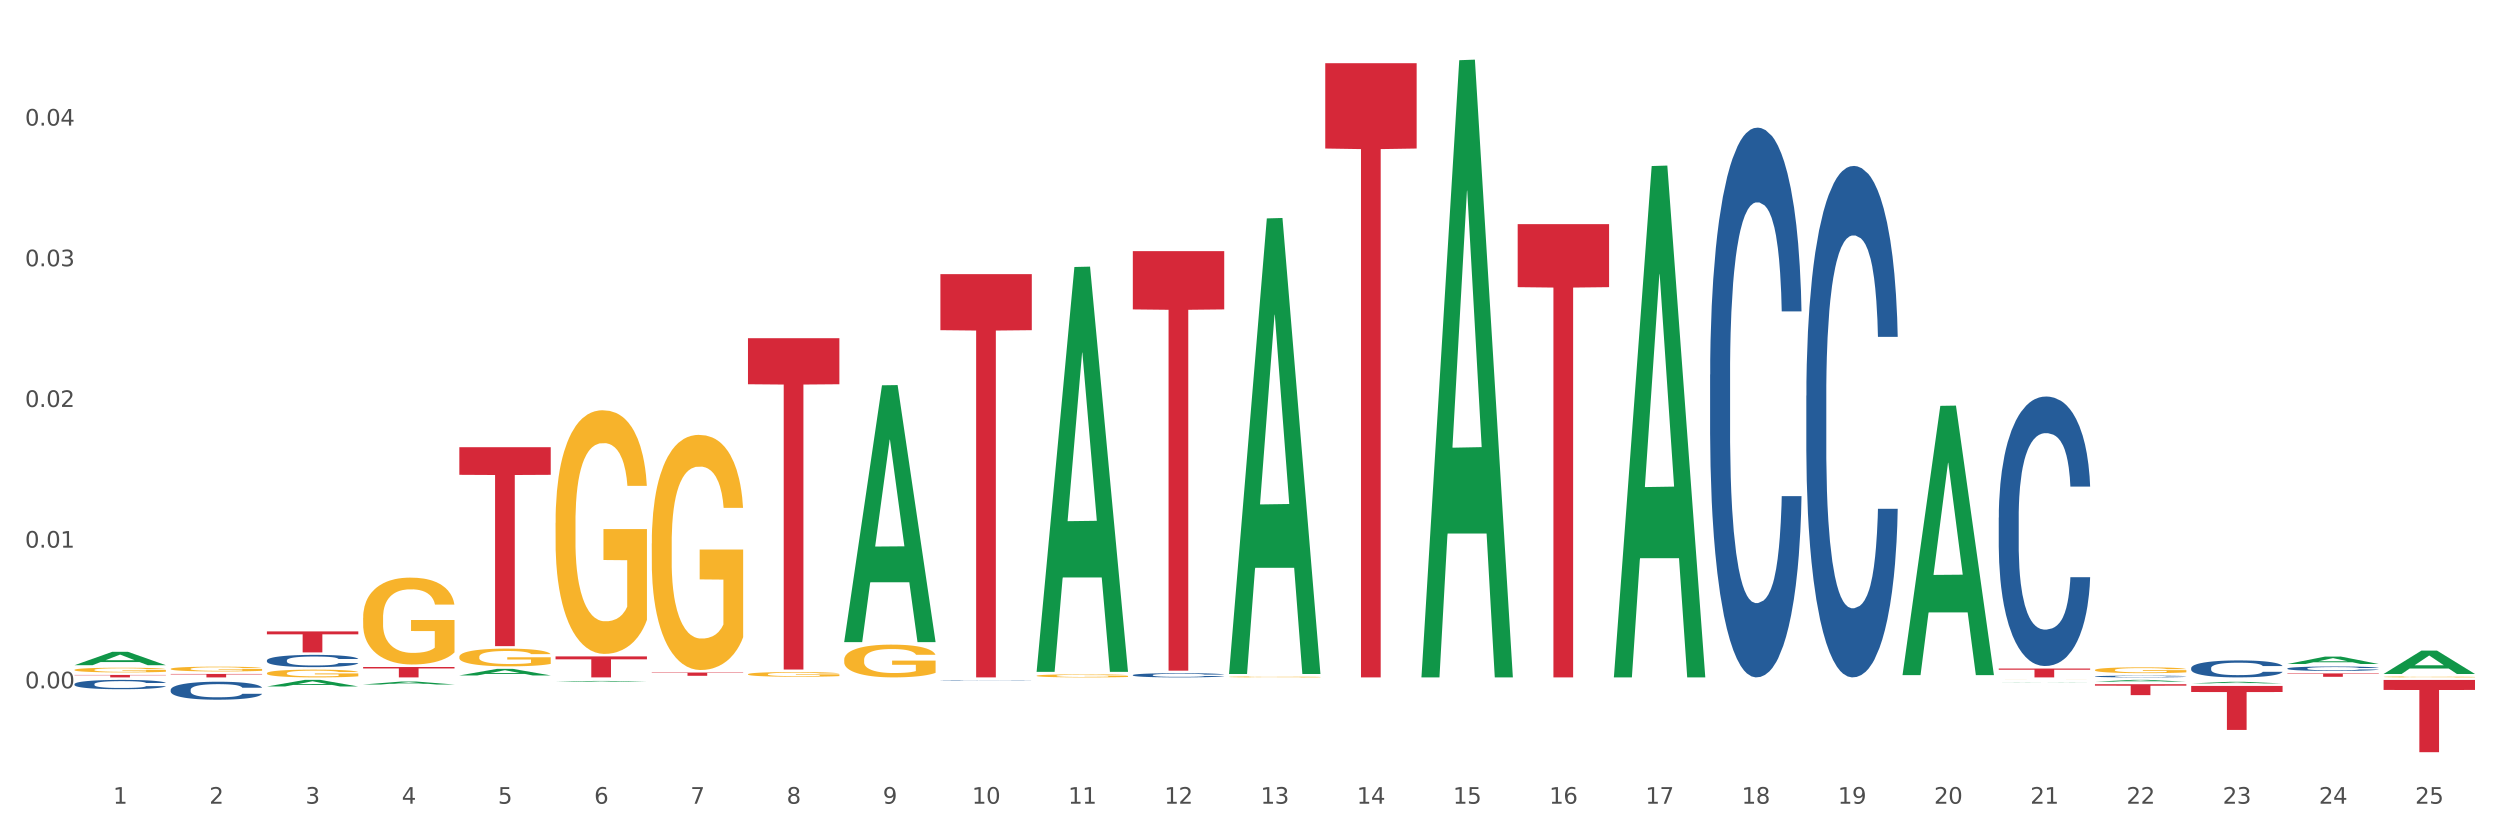<?xml version="1.0" encoding="utf-8" standalone="no"?>
<!DOCTYPE svg PUBLIC "-//W3C//DTD SVG 1.1//EN"
  "http://www.w3.org/Graphics/SVG/1.1/DTD/svg11.dtd">
<svg xmlns:xlink="http://www.w3.org/1999/xlink" width="1080pt" height="360pt" viewBox="0 0 1080 360" xmlns="http://www.w3.org/2000/svg" version="1.1">
 <rect x="0" y="0" width="1080" height="360" fill="#333333" stroke="none"/>
 <defs>
  <style type="text/css">*{stroke-linejoin: round; stroke-linecap: butt}</style>
 </defs>
 <g id="figure_1">
  <g id="patch_1">
   <path d="M 0 360 
L 1080 360 
L 1080 0 
L 0 0 
z
" style="fill: #ffffff; stroke: #ffffff; stroke-linejoin: miter"/>
  </g>
  <g id="axes_1">
   <g id="matplotlib.axis_1">
    <g id="xtick_1">
     <g id="text_1">
      <!-- 1 -->
      <g style="fill: #4d4d4d" transform="translate(48.864 347.204) scale(0.096 -0.096)">
       <defs>
        <path id="DejaVuSans-31" d="M 794 531 
L 1825 531 
L 1825 4091 
L 703 3866 
L 703 4441 
L 1819 4666 
L 2450 4666 
L 2450 531 
L 3481 531 
L 3481 0 
L 794 0 
L 794 531 
z
" transform="scale(0.016)"/>
       </defs>
       <use xlink:href="#DejaVuSans-31"/>
      </g>
     </g>
    </g>
    <g id="xtick_2">
     <g id="text_2">
      <!-- 2 -->
      <g style="fill: #4d4d4d" transform="translate(90.428 347.204) scale(0.096 -0.096)">
       <defs>
        <path id="DejaVuSans-32" d="M 1228 531 
L 3431 531 
L 3431 0 
L 469 0 
L 469 531 
Q 828 903 1448 1529 
Q 2069 2156 2228 2338 
Q 2531 2678 2651 2914 
Q 2772 3150 2772 3378 
Q 2772 3750 2511 3984 
Q 2250 4219 1831 4219 
Q 1534 4219 1204 4116 
Q 875 4013 500 3803 
L 500 4441 
Q 881 4594 1212 4672 
Q 1544 4750 1819 4750 
Q 2544 4750 2975 4387 
Q 3406 4025 3406 3419 
Q 3406 3131 3298 2873 
Q 3191 2616 2906 2266 
Q 2828 2175 2409 1742 
Q 1991 1309 1228 531 
z
" transform="scale(0.016)"/>
       </defs>
       <use xlink:href="#DejaVuSans-32"/>
      </g>
     </g>
    </g>
    <g id="xtick_3">
     <g id="text_3">
      <!-- 3 -->
      <g style="fill: #4d4d4d" transform="translate(131.992 347.204) scale(0.096 -0.096)">
       <defs>
        <path id="DejaVuSans-33" d="M 2597 2516 
Q 3050 2419 3304 2112 
Q 3559 1806 3559 1356 
Q 3559 666 3084 287 
Q 2609 -91 1734 -91 
Q 1441 -91 1130 -33 
Q 819 25 488 141 
L 488 750 
Q 750 597 1062 519 
Q 1375 441 1716 441 
Q 2309 441 2620 675 
Q 2931 909 2931 1356 
Q 2931 1769 2642 2001 
Q 2353 2234 1838 2234 
L 1294 2234 
L 1294 2753 
L 1863 2753 
Q 2328 2753 2575 2939 
Q 2822 3125 2822 3475 
Q 2822 3834 2567 4026 
Q 2313 4219 1838 4219 
Q 1578 4219 1281 4162 
Q 984 4106 628 3988 
L 628 4550 
Q 988 4650 1302 4700 
Q 1616 4750 1894 4750 
Q 2613 4750 3031 4423 
Q 3450 4097 3450 3541 
Q 3450 3153 3228 2886 
Q 3006 2619 2597 2516 
z
" transform="scale(0.016)"/>
       </defs>
       <use xlink:href="#DejaVuSans-33"/>
      </g>
     </g>
    </g>
    <g id="xtick_4">
     <g id="text_4">
      <!-- 4 -->
      <g style="fill: #4d4d4d" transform="translate(173.556 347.204) scale(0.096 -0.096)">
       <defs>
        <path id="DejaVuSans-34" d="M 2419 4116 
L 825 1625 
L 2419 1625 
L 2419 4116 
z
M 2253 4666 
L 3047 4666 
L 3047 1625 
L 3713 1625 
L 3713 1100 
L 3047 1100 
L 3047 0 
L 2419 0 
L 2419 1100 
L 313 1100 
L 313 1709 
L 2253 4666 
z
" transform="scale(0.016)"/>
       </defs>
       <use xlink:href="#DejaVuSans-34"/>
      </g>
     </g>
    </g>
    <g id="xtick_5">
     <g id="text_5">
      <!-- 5 -->
      <g style="fill: #4d4d4d" transform="translate(215.12 347.204) scale(0.096 -0.096)">
       <defs>
        <path id="DejaVuSans-35" d="M 691 4666 
L 3169 4666 
L 3169 4134 
L 1269 4134 
L 1269 2991 
Q 1406 3038 1543 3061 
Q 1681 3084 1819 3084 
Q 2600 3084 3056 2656 
Q 3513 2228 3513 1497 
Q 3513 744 3044 326 
Q 2575 -91 1722 -91 
Q 1428 -91 1123 -41 
Q 819 9 494 109 
L 494 744 
Q 775 591 1075 516 
Q 1375 441 1709 441 
Q 2250 441 2565 725 
Q 2881 1009 2881 1497 
Q 2881 1984 2565 2268 
Q 2250 2553 1709 2553 
Q 1456 2553 1204 2497 
Q 953 2441 691 2322 
L 691 4666 
z
" transform="scale(0.016)"/>
       </defs>
       <use xlink:href="#DejaVuSans-35"/>
      </g>
     </g>
    </g>
    <g id="xtick_6">
     <g id="text_6">
      <!-- 6 -->
      <g style="fill: #4d4d4d" transform="translate(256.685 347.204) scale(0.096 -0.096)">
       <defs>
        <path id="DejaVuSans-36" d="M 2113 2584 
Q 1688 2584 1439 2293 
Q 1191 2003 1191 1497 
Q 1191 994 1439 701 
Q 1688 409 2113 409 
Q 2538 409 2786 701 
Q 3034 994 3034 1497 
Q 3034 2003 2786 2293 
Q 2538 2584 2113 2584 
z
M 3366 4563 
L 3366 3988 
Q 3128 4100 2886 4159 
Q 2644 4219 2406 4219 
Q 1781 4219 1451 3797 
Q 1122 3375 1075 2522 
Q 1259 2794 1537 2939 
Q 1816 3084 2150 3084 
Q 2853 3084 3261 2657 
Q 3669 2231 3669 1497 
Q 3669 778 3244 343 
Q 2819 -91 2113 -91 
Q 1303 -91 875 529 
Q 447 1150 447 2328 
Q 447 3434 972 4092 
Q 1497 4750 2381 4750 
Q 2619 4750 2861 4703 
Q 3103 4656 3366 4563 
z
" transform="scale(0.016)"/>
       </defs>
       <use xlink:href="#DejaVuSans-36"/>
      </g>
     </g>
    </g>
    <g id="xtick_7">
     <g id="text_7">
      <!-- 7 -->
      <g style="fill: #4d4d4d" transform="translate(298.249 347.204) scale(0.096 -0.096)">
       <defs>
        <path id="DejaVuSans-37" d="M 525 4666 
L 3525 4666 
L 3525 4397 
L 1831 0 
L 1172 0 
L 2766 4134 
L 525 4134 
L 525 4666 
z
" transform="scale(0.016)"/>
       </defs>
       <use xlink:href="#DejaVuSans-37"/>
      </g>
     </g>
    </g>
    <g id="xtick_8">
     <g id="text_8">
      <!-- 8 -->
      <g style="fill: #4d4d4d" transform="translate(339.813 347.204) scale(0.096 -0.096)">
       <defs>
        <path id="DejaVuSans-38" d="M 2034 2216 
Q 1584 2216 1326 1975 
Q 1069 1734 1069 1313 
Q 1069 891 1326 650 
Q 1584 409 2034 409 
Q 2484 409 2743 651 
Q 3003 894 3003 1313 
Q 3003 1734 2745 1975 
Q 2488 2216 2034 2216 
z
M 1403 2484 
Q 997 2584 770 2862 
Q 544 3141 544 3541 
Q 544 4100 942 4425 
Q 1341 4750 2034 4750 
Q 2731 4750 3128 4425 
Q 3525 4100 3525 3541 
Q 3525 3141 3298 2862 
Q 3072 2584 2669 2484 
Q 3125 2378 3379 2068 
Q 3634 1759 3634 1313 
Q 3634 634 3220 271 
Q 2806 -91 2034 -91 
Q 1263 -91 848 271 
Q 434 634 434 1313 
Q 434 1759 690 2068 
Q 947 2378 1403 2484 
z
M 1172 3481 
Q 1172 3119 1398 2916 
Q 1625 2713 2034 2713 
Q 2441 2713 2670 2916 
Q 2900 3119 2900 3481 
Q 2900 3844 2670 4047 
Q 2441 4250 2034 4250 
Q 1625 4250 1398 4047 
Q 1172 3844 1172 3481 
z
" transform="scale(0.016)"/>
       </defs>
       <use xlink:href="#DejaVuSans-38"/>
      </g>
     </g>
    </g>
    <g id="xtick_9">
     <g id="text_9">
      <!-- 9 -->
      <g style="fill: #4d4d4d" transform="translate(381.377 347.204) scale(0.096 -0.096)">
       <defs>
        <path id="DejaVuSans-39" d="M 703 97 
L 703 672 
Q 941 559 1184 500 
Q 1428 441 1663 441 
Q 2288 441 2617 861 
Q 2947 1281 2994 2138 
Q 2813 1869 2534 1725 
Q 2256 1581 1919 1581 
Q 1219 1581 811 2004 
Q 403 2428 403 3163 
Q 403 3881 828 4315 
Q 1253 4750 1959 4750 
Q 2769 4750 3195 4129 
Q 3622 3509 3622 2328 
Q 3622 1225 3098 567 
Q 2575 -91 1691 -91 
Q 1453 -91 1209 -44 
Q 966 3 703 97 
z
M 1959 2075 
Q 2384 2075 2632 2365 
Q 2881 2656 2881 3163 
Q 2881 3666 2632 3958 
Q 2384 4250 1959 4250 
Q 1534 4250 1286 3958 
Q 1038 3666 1038 3163 
Q 1038 2656 1286 2365 
Q 1534 2075 1959 2075 
z
" transform="scale(0.016)"/>
       </defs>
       <use xlink:href="#DejaVuSans-39"/>
      </g>
     </g>
    </g>
    <g id="xtick_10">
     <g id="text_10">
      <!-- 10 -->
      <g style="fill: #4d4d4d" transform="translate(419.887 347.204) scale(0.096 -0.096)">
       <defs>
        <path id="DejaVuSans-30" d="M 2034 4250 
Q 1547 4250 1301 3770 
Q 1056 3291 1056 2328 
Q 1056 1369 1301 889 
Q 1547 409 2034 409 
Q 2525 409 2770 889 
Q 3016 1369 3016 2328 
Q 3016 3291 2770 3770 
Q 2525 4250 2034 4250 
z
M 2034 4750 
Q 2819 4750 3233 4129 
Q 3647 3509 3647 2328 
Q 3647 1150 3233 529 
Q 2819 -91 2034 -91 
Q 1250 -91 836 529 
Q 422 1150 422 2328 
Q 422 3509 836 4129 
Q 1250 4750 2034 4750 
z
" transform="scale(0.016)"/>
       </defs>
       <use xlink:href="#DejaVuSans-31"/>
       <use xlink:href="#DejaVuSans-30" transform="translate(63.623 0)"/>
      </g>
     </g>
    </g>
    <g id="xtick_11">
     <g id="text_11">
      <!-- 11 -->
      <g style="fill: #4d4d4d" transform="translate(461.451 347.204) scale(0.096 -0.096)">
       <use xlink:href="#DejaVuSans-31"/>
       <use xlink:href="#DejaVuSans-31" transform="translate(63.623 0)"/>
      </g>
     </g>
    </g>
    <g id="xtick_12">
     <g id="text_12">
      <!-- 12 -->
      <g style="fill: #4d4d4d" transform="translate(503.015 347.204) scale(0.096 -0.096)">
       <use xlink:href="#DejaVuSans-31"/>
       <use xlink:href="#DejaVuSans-32" transform="translate(63.623 0)"/>
      </g>
     </g>
    </g>
    <g id="xtick_13">
     <g id="text_13">
      <!-- 13 -->
      <g style="fill: #4d4d4d" transform="translate(544.58 347.204) scale(0.096 -0.096)">
       <use xlink:href="#DejaVuSans-31"/>
       <use xlink:href="#DejaVuSans-33" transform="translate(63.623 0)"/>
      </g>
     </g>
    </g>
    <g id="xtick_14">
     <g id="text_14">
      <!-- 14 -->
      <g style="fill: #4d4d4d" transform="translate(586.144 347.204) scale(0.096 -0.096)">
       <use xlink:href="#DejaVuSans-31"/>
       <use xlink:href="#DejaVuSans-34" transform="translate(63.623 0)"/>
      </g>
     </g>
    </g>
    <g id="xtick_15">
     <g id="text_15">
      <!-- 15 -->
      <g style="fill: #4d4d4d" transform="translate(627.708 347.204) scale(0.096 -0.096)">
       <use xlink:href="#DejaVuSans-31"/>
       <use xlink:href="#DejaVuSans-35" transform="translate(63.623 0)"/>
      </g>
     </g>
    </g>
    <g id="xtick_16">
     <g id="text_16">
      <!-- 16 -->
      <g style="fill: #4d4d4d" transform="translate(669.272 347.204) scale(0.096 -0.096)">
       <use xlink:href="#DejaVuSans-31"/>
       <use xlink:href="#DejaVuSans-36" transform="translate(63.623 0)"/>
      </g>
     </g>
    </g>
    <g id="xtick_17">
     <g id="text_17">
      <!-- 17 -->
      <g style="fill: #4d4d4d" transform="translate(710.836 347.204) scale(0.096 -0.096)">
       <use xlink:href="#DejaVuSans-31"/>
       <use xlink:href="#DejaVuSans-37" transform="translate(63.623 0)"/>
      </g>
     </g>
    </g>
    <g id="xtick_18">
     <g id="text_18">
      <!-- 18 -->
      <g style="fill: #4d4d4d" transform="translate(752.4 347.204) scale(0.096 -0.096)">
       <use xlink:href="#DejaVuSans-31"/>
       <use xlink:href="#DejaVuSans-38" transform="translate(63.623 0)"/>
      </g>
     </g>
    </g>
    <g id="xtick_19">
     <g id="text_19">
      <!-- 19 -->
      <g style="fill: #4d4d4d" transform="translate(793.964 347.204) scale(0.096 -0.096)">
       <use xlink:href="#DejaVuSans-31"/>
       <use xlink:href="#DejaVuSans-39" transform="translate(63.623 0)"/>
      </g>
     </g>
    </g>
    <g id="xtick_20">
     <g id="text_20">
      <!-- 20 -->
      <g style="fill: #4d4d4d" transform="translate(835.528 347.204) scale(0.096 -0.096)">
       <use xlink:href="#DejaVuSans-32"/>
       <use xlink:href="#DejaVuSans-30" transform="translate(63.623 0)"/>
      </g>
     </g>
    </g>
    <g id="xtick_21">
     <g id="text_21">
      <!-- 21 -->
      <g style="fill: #4d4d4d" transform="translate(877.093 347.204) scale(0.096 -0.096)">
       <use xlink:href="#DejaVuSans-32"/>
       <use xlink:href="#DejaVuSans-31" transform="translate(63.623 0)"/>
      </g>
     </g>
    </g>
    <g id="xtick_22">
     <g id="text_22">
      <!-- 22 -->
      <g style="fill: #4d4d4d" transform="translate(918.657 347.204) scale(0.096 -0.096)">
       <use xlink:href="#DejaVuSans-32"/>
       <use xlink:href="#DejaVuSans-32" transform="translate(63.623 0)"/>
      </g>
     </g>
    </g>
    <g id="xtick_23">
     <g id="text_23">
      <!-- 23 -->
      <g style="fill: #4d4d4d" transform="translate(960.221 347.204) scale(0.096 -0.096)">
       <use xlink:href="#DejaVuSans-32"/>
       <use xlink:href="#DejaVuSans-33" transform="translate(63.623 0)"/>
      </g>
     </g>
    </g>
    <g id="xtick_24">
     <g id="text_24">
      <!-- 24 -->
      <g style="fill: #4d4d4d" transform="translate(1001.785 347.204) scale(0.096 -0.096)">
       <use xlink:href="#DejaVuSans-32"/>
       <use xlink:href="#DejaVuSans-34" transform="translate(63.623 0)"/>
      </g>
     </g>
    </g>
    <g id="xtick_25">
     <g id="text_25">
      <!-- 25 -->
      <g style="fill: #4d4d4d" transform="translate(1043.349 347.204) scale(0.096 -0.096)">
       <use xlink:href="#DejaVuSans-32"/>
       <use xlink:href="#DejaVuSans-35" transform="translate(63.623 0)"/>
      </g>
     </g>
    </g>
    <g id="xtick_26"/>
    <g id="xtick_27"/>
    <g id="xtick_28"/>
    <g id="xtick_29"/>
    <g id="xtick_30"/>
    <g id="xtick_31"/>
    <g id="xtick_32"/>
    <g id="xtick_33"/>
    <g id="xtick_34"/>
    <g id="xtick_35"/>
    <g id="xtick_36"/>
    <g id="xtick_37"/>
    <g id="xtick_38"/>
    <g id="xtick_39"/>
    <g id="xtick_40"/>
    <g id="xtick_41"/>
    <g id="xtick_42"/>
    <g id="xtick_43"/>
    <g id="xtick_44"/>
    <g id="xtick_45"/>
    <g id="xtick_46"/>
    <g id="xtick_47"/>
    <g id="xtick_48"/>
    <g id="xtick_49"/>
   </g>
   <g id="matplotlib.axis_2">
    <g id="ytick_1">
     <g id="text_26">
      <!-- 0.00 -->
      <g style="fill: #4d4d4d" transform="translate(10.8 297.358) scale(0.096 -0.096)">
       <defs>
        <path id="DejaVuSans-2e" d="M 684 794 
L 1344 794 
L 1344 0 
L 684 0 
L 684 794 
z
" transform="scale(0.016)"/>
       </defs>
       <use xlink:href="#DejaVuSans-30"/>
       <use xlink:href="#DejaVuSans-2e" transform="translate(63.623 0)"/>
       <use xlink:href="#DejaVuSans-30" transform="translate(95.41 0)"/>
       <use xlink:href="#DejaVuSans-30" transform="translate(159.033 0)"/>
      </g>
     </g>
    </g>
    <g id="ytick_2">
     <g id="text_27">
      <!-- 0.01 -->
      <g style="fill: #4d4d4d" transform="translate(10.8 236.583) scale(0.096 -0.096)">
       <use xlink:href="#DejaVuSans-30"/>
       <use xlink:href="#DejaVuSans-2e" transform="translate(63.623 0)"/>
       <use xlink:href="#DejaVuSans-30" transform="translate(95.41 0)"/>
       <use xlink:href="#DejaVuSans-31" transform="translate(159.033 0)"/>
      </g>
     </g>
    </g>
    <g id="ytick_3">
     <g id="text_28">
      <!-- 0.02 -->
      <g style="fill: #4d4d4d" transform="translate(10.8 175.809) scale(0.096 -0.096)">
       <use xlink:href="#DejaVuSans-30"/>
       <use xlink:href="#DejaVuSans-2e" transform="translate(63.623 0)"/>
       <use xlink:href="#DejaVuSans-30" transform="translate(95.41 0)"/>
       <use xlink:href="#DejaVuSans-32" transform="translate(159.033 0)"/>
      </g>
     </g>
    </g>
    <g id="ytick_4">
     <g id="text_29">
      <!-- 0.03 -->
      <g style="fill: #4d4d4d" transform="translate(10.8 115.034) scale(0.096 -0.096)">
       <use xlink:href="#DejaVuSans-30"/>
       <use xlink:href="#DejaVuSans-2e" transform="translate(63.623 0)"/>
       <use xlink:href="#DejaVuSans-30" transform="translate(95.41 0)"/>
       <use xlink:href="#DejaVuSans-33" transform="translate(159.033 0)"/>
      </g>
     </g>
    </g>
    <g id="ytick_5">
     <g id="text_30">
      <!-- 0.04 -->
      <g style="fill: #4d4d4d" transform="translate(10.8 54.259) scale(0.096 -0.096)">
       <use xlink:href="#DejaVuSans-30"/>
       <use xlink:href="#DejaVuSans-2e" transform="translate(63.623 0)"/>
       <use xlink:href="#DejaVuSans-30" transform="translate(95.41 0)"/>
       <use xlink:href="#DejaVuSans-34" transform="translate(159.033 0)"/>
      </g>
     </g>
    </g>
    <g id="ytick_6"/>
    <g id="ytick_7"/>
    <g id="ytick_8"/>
    <g id="ytick_9"/>
    <g id="ytick_10"/>
    <g id="ytick_11"/>
   </g>
   <g id="PolyCollection_1">
    <path d="M 32.175 287.365 
L 32.216 287.359 
L 48.499 281.581 
L 55.256 281.575 
L 71.661 287.375 
L 63.845 287.375 
L 60.304 286.025 
L 43.492 286.025 
L 43.369 286.047 
L 39.95 287.375 
L 32.175 287.375 
L 32.175 287.365 
L 45.608 285.219 
L 58.187 285.213 
L 51.959 282.812 
L 51.877 282.801 
L 51.796 282.817 
L 45.568 285.213 
L 45.608 285.219 
L 32.175 287.365 
z
" clip-path="url(#p979a807489)" style="fill: #109648"/>
    <path d="M 905.022 289.446 
L 905.068 289.444 
L 905.068 289.361 
L 905.162 289.289 
L 905.628 289.117 
L 906.327 288.974 
L 906.84 288.898 
L 907.353 288.836 
L 907.959 288.774 
L 908.705 288.709 
L 910.056 288.615 
L 910.896 288.566 
L 911.921 288.516 
L 913.786 288.442 
L 915.138 288.4 
L 916.536 288.366 
L 918.821 288.324 
L 920.313 288.306 
L 921.898 288.292 
L 923.809 288.283 
L 925.254 288.281 
L 928.424 288.288 
L 931.128 288.308 
L 932.433 288.324 
L 934.112 288.352 
L 934.997 288.371 
L 936.443 288.407 
L 937.934 288.456 
L 938.96 288.497 
L 940.498 288.575 
L 941.664 288.654 
L 942.736 288.751 
L 943.296 288.817 
L 943.715 288.879 
L 944.088 288.951 
L 944.461 289.064 
L 936.07 289.064 
L 935.743 288.983 
L 935.231 288.907 
L 934.485 288.833 
L 933.832 288.787 
L 932.713 288.73 
L 931.688 288.693 
L 930.615 288.665 
L 929.31 288.642 
L 928.284 288.631 
L 926.839 288.622 
L 923.995 288.624 
L 922.084 288.642 
L 920.779 288.665 
L 919.94 288.686 
L 919.194 288.709 
L 918.355 288.741 
L 917.376 288.79 
L 916.676 288.833 
L 915.977 288.889 
L 915.418 288.944 
L 914.905 289.008 
L 914.485 289.078 
L 914.159 289.149 
L 913.879 289.236 
L 913.646 289.381 
L 913.646 289.697 
L 913.739 289.768 
L 913.972 289.863 
L 914.252 289.934 
L 914.718 290.019 
L 915.138 290.077 
L 915.93 290.16 
L 916.816 290.229 
L 917.515 290.273 
L 918.215 290.31 
L 919.427 290.36 
L 920.779 290.402 
L 921.944 290.427 
L 923.529 290.45 
L 924.601 290.459 
L 925.534 290.464 
L 927.818 290.464 
L 929.45 290.457 
L 931.268 290.441 
L 932.667 290.42 
L 933.832 290.395 
L 935.137 290.353 
L 935.976 290.314 
L 935.976 289.833 
L 925.72 289.831 
L 925.72 289.51 
L 944.508 289.51 
L 944.508 290.45 
L 943.715 290.498 
L 942.829 290.542 
L 941.897 290.581 
L 940.498 290.63 
L 938.82 290.676 
L 937.328 290.708 
L 935.743 290.736 
L 933.879 290.761 
L 931.454 290.784 
L 929.963 290.793 
L 928.098 290.8 
L 925.907 290.802 
L 923.995 290.798 
L 922.131 290.786 
L 920.173 290.766 
L 918.261 290.736 
L 916.816 290.706 
L 915.371 290.669 
L 913.833 290.62 
L 912.621 290.574 
L 911.688 290.533 
L 910.663 290.48 
L 909.544 290.411 
L 908.705 290.349 
L 907.959 290.284 
L 907.166 290.201 
L 906.607 290.13 
L 906.047 290.04 
L 905.721 289.973 
L 905.348 289.87 
L 905.068 289.725 
L 905.022 289.446 
z
" clip-path="url(#p979a807489)" style="fill: #f7b32b"/>
    <path d="M 1029.714 292.422 
L 1029.761 292.422 
L 1029.761 292.408 
L 1029.854 292.397 
L 1030.32 292.369 
L 1031.019 292.346 
L 1031.532 292.334 
L 1032.045 292.324 
L 1032.651 292.314 
L 1033.397 292.304 
L 1034.749 292.289 
L 1035.588 292.281 
L 1036.614 292.273 
L 1038.478 292.261 
L 1039.83 292.255 
L 1041.229 292.249 
L 1043.513 292.242 
L 1045.005 292.24 
L 1046.59 292.237 
L 1048.501 292.236 
L 1049.947 292.235 
L 1053.117 292.237 
L 1055.82 292.24 
L 1057.126 292.242 
L 1058.804 292.247 
L 1059.69 292.25 
L 1061.135 292.256 
L 1062.627 292.263 
L 1063.652 292.27 
L 1065.191 292.283 
L 1066.356 292.295 
L 1067.428 292.311 
L 1067.988 292.321 
L 1068.407 292.331 
L 1068.78 292.343 
L 1069.153 292.361 
L 1060.762 292.361 
L 1060.436 292.348 
L 1059.923 292.336 
L 1059.177 292.324 
L 1058.524 292.317 
L 1057.406 292.307 
L 1056.38 292.301 
L 1055.308 292.297 
L 1054.002 292.293 
L 1052.977 292.291 
L 1051.532 292.29 
L 1048.688 292.29 
L 1046.776 292.293 
L 1045.471 292.297 
L 1044.632 292.3 
L 1043.886 292.304 
L 1043.047 292.309 
L 1042.068 292.317 
L 1041.369 292.324 
L 1040.669 292.333 
L 1040.11 292.342 
L 1039.597 292.352 
L 1039.178 292.363 
L 1038.851 292.374 
L 1038.572 292.388 
L 1038.339 292.412 
L 1038.339 292.462 
L 1038.432 292.473 
L 1038.665 292.489 
L 1038.945 292.5 
L 1039.411 292.514 
L 1039.83 292.523 
L 1040.623 292.536 
L 1041.509 292.547 
L 1042.208 292.554 
L 1042.907 292.56 
L 1044.119 292.568 
L 1045.471 292.575 
L 1046.637 292.579 
L 1048.222 292.583 
L 1049.294 292.584 
L 1050.226 292.585 
L 1052.511 292.585 
L 1054.142 292.584 
L 1055.96 292.581 
L 1057.359 292.578 
L 1058.524 292.574 
L 1059.83 292.567 
L 1060.669 292.561 
L 1060.669 292.484 
L 1050.413 292.483 
L 1050.413 292.432 
L 1069.2 292.432 
L 1069.2 292.583 
L 1068.407 292.59 
L 1067.522 292.597 
L 1066.589 292.604 
L 1065.191 292.611 
L 1063.513 292.619 
L 1062.021 292.624 
L 1060.436 292.628 
L 1058.571 292.632 
L 1056.147 292.636 
L 1054.655 292.637 
L 1052.79 292.639 
L 1050.599 292.639 
L 1048.688 292.638 
L 1046.823 292.636 
L 1044.865 292.633 
L 1042.954 292.628 
L 1041.509 292.623 
L 1040.063 292.618 
L 1038.525 292.61 
L 1037.313 292.602 
L 1036.381 292.596 
L 1035.355 292.587 
L 1034.236 292.576 
L 1033.397 292.566 
L 1032.651 292.556 
L 1031.859 292.543 
L 1031.299 292.531 
L 1030.74 292.517 
L 1030.413 292.506 
L 1030.04 292.49 
L 1029.761 292.466 
L 1029.714 292.422 
z
" clip-path="url(#p979a807489)" style="fill: #f7b32b"/>
    <path d="M 32.175 291.56 
L 71.661 291.56 
L 71.661 291.71 
L 56.129 291.711 
L 56.129 292.639 
L 47.614 292.639 
L 47.614 291.711 
L 32.175 291.71 
L 32.175 291.561 
L 32.175 291.56 
z
" clip-path="url(#p979a807489)" style="fill: #d62839"/>
    <path d="M 73.739 291.142 
L 113.225 291.142 
L 113.225 291.35 
L 97.693 291.351 
L 97.693 292.639 
L 89.178 292.639 
L 89.178 291.351 
L 73.739 291.35 
L 73.739 291.143 
L 73.739 291.142 
z
" clip-path="url(#p979a807489)" style="fill: #d62839"/>
    <path d="M 115.303 272.777 
L 154.789 272.777 
L 154.789 274.035 
L 139.257 274.043 
L 139.257 281.832 
L 130.742 281.832 
L 130.742 274.043 
L 115.303 274.035 
L 115.303 272.785 
L 115.303 272.777 
z
" clip-path="url(#p979a807489)" style="fill: #d62839"/>
    <path d="M 156.867 288.142 
L 196.353 288.142 
L 196.353 288.767 
L 180.821 288.771 
L 180.821 292.639 
L 172.306 292.639 
L 172.306 288.771 
L 156.867 288.767 
L 156.867 288.146 
L 156.867 288.142 
z
" clip-path="url(#p979a807489)" style="fill: #d62839"/>
    <path d="M 198.432 193.179 
L 237.917 193.179 
L 237.917 205.123 
L 222.385 205.204 
L 222.385 279.129 
L 213.87 279.129 
L 213.87 205.204 
L 198.432 205.123 
L 198.432 193.26 
L 198.432 193.179 
z
" clip-path="url(#p979a807489)" style="fill: #d62839"/>
    <path d="M 239.996 283.565 
L 279.482 283.565 
L 279.482 284.826 
L 263.949 284.834 
L 263.949 292.639 
L 255.434 292.639 
L 255.434 284.834 
L 239.996 284.826 
L 239.996 283.573 
L 239.996 283.565 
z
" clip-path="url(#p979a807489)" style="fill: #d62839"/>
    <path d="M 281.56 290.521 
L 321.046 290.521 
L 321.046 290.718 
L 305.513 290.719 
L 305.513 291.94 
L 296.999 291.94 
L 296.999 290.719 
L 281.56 290.718 
L 281.56 290.522 
L 281.56 290.521 
z
" clip-path="url(#p979a807489)" style="fill: #d62839"/>
    <path d="M 323.124 146.098 
L 362.61 146.098 
L 362.61 165.992 
L 347.077 166.126 
L 347.077 289.253 
L 338.563 289.253 
L 338.563 166.126 
L 323.124 165.992 
L 323.124 146.232 
L 323.124 146.098 
z
" clip-path="url(#p979a807489)" style="fill: #d62839"/>
    <path d="M 406.252 118.425 
L 445.738 118.425 
L 445.738 142.635 
L 430.206 142.798 
L 430.206 292.639 
L 421.691 292.639 
L 421.691 142.798 
L 406.252 142.635 
L 406.252 118.588 
L 406.252 118.425 
z
" clip-path="url(#p979a807489)" style="fill: #d62839"/>
    <path d="M 489.38 108.477 
L 528.866 108.477 
L 528.866 133.666 
L 513.334 133.837 
L 513.334 289.74 
L 504.819 289.74 
L 504.819 133.837 
L 489.38 133.666 
L 489.38 108.647 
L 489.38 108.477 
z
" clip-path="url(#p979a807489)" style="fill: #d62839"/>
    <path d="M 572.509 27.29 
L 611.995 27.29 
L 611.995 64.165 
L 596.462 64.414 
L 596.462 292.639 
L 587.947 292.639 
L 587.947 64.414 
L 572.509 64.165 
L 572.509 27.539 
L 572.509 27.29 
z
" clip-path="url(#p979a807489)" style="fill: #d62839"/>
    <path d="M 655.637 96.838 
L 695.123 96.838 
L 695.123 124.048 
L 679.59 124.232 
L 679.59 292.639 
L 671.076 292.639 
L 671.076 124.232 
L 655.637 124.048 
L 655.637 97.022 
L 655.637 96.838 
z
" clip-path="url(#p979a807489)" style="fill: #d62839"/>
    <path d="M 863.458 288.798 
L 902.943 288.798 
L 902.943 289.332 
L 887.411 289.335 
L 887.411 292.639 
L 878.896 292.639 
L 878.896 289.335 
L 863.458 289.332 
L 863.458 288.802 
L 863.458 288.798 
z
" clip-path="url(#p979a807489)" style="fill: #d62839"/>
    <path d="M 905.022 295.56 
L 944.508 295.56 
L 944.508 296.22 
L 928.975 296.224 
L 928.975 300.31 
L 920.461 300.31 
L 920.461 296.224 
L 905.022 296.22 
L 905.022 295.564 
L 905.022 295.56 
z
" clip-path="url(#p979a807489)" style="fill: #d62839"/>
    <path d="M 946.586 296.31 
L 986.072 296.31 
L 986.072 298.954 
L 970.539 298.972 
L 970.539 315.337 
L 962.025 315.337 
L 962.025 298.972 
L 946.586 298.954 
L 946.586 296.328 
L 946.586 296.31 
z
" clip-path="url(#p979a807489)" style="fill: #d62839"/>
    <path d="M 863.458 293.724 
L 863.504 293.724 
L 863.504 293.723 
L 863.597 293.722 
L 864.064 293.72 
L 864.763 293.718 
L 865.276 293.718 
L 865.788 293.717 
L 866.395 293.716 
L 867.14 293.715 
L 868.492 293.714 
L 869.332 293.714 
L 870.357 293.713 
L 872.222 293.713 
L 873.574 293.712 
L 874.972 293.712 
L 877.257 293.711 
L 878.748 293.711 
L 880.333 293.711 
L 882.245 293.711 
L 883.69 293.711 
L 886.86 293.711 
L 889.564 293.711 
L 890.869 293.711 
L 892.548 293.712 
L 893.433 293.712 
L 894.878 293.712 
L 896.37 293.713 
L 897.396 293.713 
L 898.934 293.714 
L 900.1 293.715 
L 901.172 293.716 
L 901.731 293.717 
L 902.151 293.717 
L 902.524 293.718 
L 902.897 293.719 
L 894.506 293.719 
L 894.179 293.719 
L 893.666 293.718 
L 892.92 293.717 
L 892.268 293.716 
L 891.149 293.716 
L 890.123 293.715 
L 889.051 293.715 
L 887.746 293.715 
L 886.72 293.715 
L 885.275 293.715 
L 882.431 293.715 
L 880.52 293.715 
L 879.215 293.715 
L 878.376 293.715 
L 877.63 293.715 
L 876.79 293.716 
L 875.811 293.716 
L 875.112 293.717 
L 874.413 293.717 
L 873.854 293.718 
L 873.341 293.719 
L 872.921 293.72 
L 872.595 293.72 
L 872.315 293.721 
L 872.082 293.723 
L 872.082 293.726 
L 872.175 293.727 
L 872.408 293.728 
L 872.688 293.729 
L 873.154 293.73 
L 873.574 293.731 
L 874.366 293.732 
L 875.252 293.732 
L 875.951 293.733 
L 876.651 293.733 
L 877.863 293.734 
L 879.215 293.734 
L 880.38 293.735 
L 881.965 293.735 
L 883.037 293.735 
L 883.97 293.735 
L 886.254 293.735 
L 887.886 293.735 
L 889.704 293.735 
L 891.102 293.735 
L 892.268 293.734 
L 893.573 293.734 
L 894.412 293.733 
L 894.412 293.728 
L 884.156 293.728 
L 884.156 293.724 
L 902.943 293.724 
L 902.943 293.735 
L 902.151 293.735 
L 901.265 293.736 
L 900.333 293.736 
L 898.934 293.737 
L 897.256 293.737 
L 895.764 293.738 
L 894.179 293.738 
L 892.314 293.738 
L 889.89 293.739 
L 888.398 293.739 
L 886.534 293.739 
L 884.343 293.739 
L 882.431 293.739 
L 880.567 293.739 
L 878.609 293.738 
L 876.697 293.738 
L 875.252 293.738 
L 873.807 293.737 
L 872.268 293.737 
L 871.056 293.736 
L 870.124 293.736 
L 869.098 293.735 
L 867.98 293.734 
L 867.14 293.734 
L 866.395 293.733 
L 865.602 293.732 
L 865.043 293.731 
L 864.483 293.73 
L 864.157 293.73 
L 863.784 293.728 
L 863.504 293.727 
L 863.458 293.724 
z
" clip-path="url(#p979a807489)" style="fill: #f7b32b"/>
    <path d="M 988.15 290.911 
L 1027.636 290.911 
L 1027.636 291.115 
L 1012.103 291.116 
L 1012.103 292.379 
L 1003.589 292.379 
L 1003.589 291.116 
L 988.15 291.115 
L 988.15 290.912 
L 988.15 290.911 
z
" clip-path="url(#p979a807489)" style="fill: #d62839"/>
    <path d="M 530.945 292.421 
L 530.991 292.421 
L 530.991 292.407 
L 531.084 292.396 
L 531.551 292.368 
L 532.25 292.345 
L 532.763 292.333 
L 533.275 292.323 
L 533.882 292.313 
L 534.627 292.303 
L 535.979 292.288 
L 536.818 292.28 
L 537.844 292.272 
L 539.709 292.26 
L 541.061 292.253 
L 542.459 292.248 
L 544.744 292.241 
L 546.235 292.238 
L 547.82 292.236 
L 549.732 292.234 
L 551.177 292.234 
L 554.347 292.235 
L 557.051 292.238 
L 558.356 292.241 
L 560.035 292.246 
L 560.92 292.248 
L 562.365 292.254 
L 563.857 292.262 
L 564.883 292.269 
L 566.421 292.281 
L 567.587 292.294 
L 568.659 292.309 
L 569.218 292.32 
L 569.638 292.33 
L 570.011 292.342 
L 570.384 292.36 
L 561.993 292.36 
L 561.666 292.347 
L 561.153 292.335 
L 560.407 292.323 
L 559.755 292.315 
L 558.636 292.306 
L 557.61 292.3 
L 556.538 292.296 
L 555.233 292.292 
L 554.207 292.29 
L 552.762 292.289 
L 549.918 292.289 
L 548.007 292.292 
L 546.702 292.296 
L 545.862 292.299 
L 545.117 292.303 
L 544.277 292.308 
L 543.298 292.316 
L 542.599 292.323 
L 541.9 292.332 
L 541.34 292.341 
L 540.828 292.351 
L 540.408 292.362 
L 540.082 292.373 
L 539.802 292.387 
L 539.569 292.411 
L 539.569 292.461 
L 539.662 292.473 
L 539.895 292.488 
L 540.175 292.5 
L 540.641 292.513 
L 541.061 292.522 
L 541.853 292.536 
L 542.739 292.547 
L 543.438 292.554 
L 544.138 292.56 
L 545.35 292.568 
L 546.702 292.575 
L 547.867 292.579 
L 549.452 292.582 
L 550.524 292.584 
L 551.457 292.585 
L 553.741 292.585 
L 555.373 292.583 
L 557.191 292.581 
L 558.589 292.578 
L 559.755 292.573 
L 561.06 292.567 
L 561.899 292.561 
L 561.899 292.483 
L 551.643 292.483 
L 551.643 292.431 
L 570.43 292.431 
L 570.43 292.582 
L 569.638 292.59 
L 568.752 292.597 
L 567.82 292.603 
L 566.421 292.611 
L 564.743 292.619 
L 563.251 292.624 
L 561.666 292.628 
L 559.801 292.632 
L 557.377 292.636 
L 555.885 292.637 
L 554.021 292.639 
L 551.83 292.639 
L 549.918 292.638 
L 548.054 292.636 
L 546.096 292.633 
L 544.184 292.628 
L 542.739 292.623 
L 541.294 292.617 
L 539.755 292.61 
L 538.543 292.602 
L 537.611 292.596 
L 536.585 292.587 
L 535.467 292.576 
L 534.627 292.566 
L 533.882 292.556 
L 533.089 292.542 
L 532.53 292.531 
L 531.97 292.517 
L 531.644 292.506 
L 531.271 292.489 
L 530.991 292.466 
L 530.945 292.421 
z
" clip-path="url(#p979a807489)" style="fill: #f7b32b"/>
    <path d="M 364.688 285.021 
L 364.735 285.008 
L 364.735 284.542 
L 364.828 284.141 
L 365.294 283.171 
L 365.993 282.369 
L 366.506 281.942 
L 367.019 281.593 
L 367.625 281.244 
L 368.371 280.881 
L 369.723 280.351 
L 370.562 280.08 
L 371.588 279.795 
L 373.452 279.381 
L 374.804 279.148 
L 376.203 278.954 
L 378.487 278.721 
L 379.979 278.618 
L 381.564 278.54 
L 383.475 278.489 
L 384.92 278.476 
L 388.091 278.514 
L 390.794 278.631 
L 392.1 278.721 
L 393.778 278.877 
L 394.664 278.98 
L 396.109 279.187 
L 397.601 279.459 
L 398.626 279.692 
L 400.165 280.131 
L 401.33 280.571 
L 402.402 281.114 
L 402.962 281.489 
L 403.381 281.839 
L 403.754 282.24 
L 404.127 282.873 
L 395.736 282.873 
L 395.41 282.421 
L 394.897 281.994 
L 394.151 281.58 
L 393.498 281.321 
L 392.379 280.998 
L 391.354 280.791 
L 390.282 280.636 
L 388.976 280.506 
L 387.951 280.442 
L 386.506 280.39 
L 383.662 280.403 
L 381.75 280.506 
L 380.445 280.636 
L 379.606 280.752 
L 378.86 280.881 
L 378.021 281.063 
L 377.042 281.334 
L 376.343 281.58 
L 375.643 281.89 
L 375.084 282.201 
L 374.571 282.563 
L 374.152 282.951 
L 373.825 283.352 
L 373.546 283.843 
L 373.312 284.658 
L 373.312 286.43 
L 373.406 286.831 
L 373.639 287.362 
L 373.919 287.763 
L 374.385 288.241 
L 374.804 288.565 
L 375.597 289.03 
L 376.483 289.418 
L 377.182 289.664 
L 377.881 289.871 
L 379.093 290.155 
L 380.445 290.388 
L 381.611 290.531 
L 383.196 290.66 
L 384.268 290.712 
L 385.2 290.738 
L 387.485 290.738 
L 389.116 290.699 
L 390.934 290.608 
L 392.333 290.492 
L 393.498 290.35 
L 394.804 290.117 
L 395.643 289.897 
L 395.643 287.194 
L 385.387 287.181 
L 385.387 285.383 
L 404.174 285.383 
L 404.174 290.66 
L 403.381 290.932 
L 402.496 291.177 
L 401.563 291.397 
L 400.165 291.669 
L 398.486 291.928 
L 396.995 292.109 
L 395.41 292.264 
L 393.545 292.406 
L 391.121 292.535 
L 389.629 292.587 
L 387.764 292.626 
L 385.573 292.639 
L 383.662 292.613 
L 381.797 292.548 
L 379.839 292.432 
L 377.928 292.264 
L 376.483 292.096 
L 375.037 291.889 
L 373.499 291.617 
L 372.287 291.358 
L 371.354 291.126 
L 370.329 290.828 
L 369.21 290.44 
L 368.371 290.091 
L 367.625 289.729 
L 366.832 289.263 
L 366.273 288.862 
L 365.714 288.358 
L 365.387 287.983 
L 365.014 287.4 
L 364.735 286.586 
L 364.688 285.021 
z
" clip-path="url(#p979a807489)" style="fill: #f7b32b"/>
    <path d="M 905.022 292.218 
L 905.068 292.217 
L 905.068 292.198 
L 905.208 292.171 
L 905.722 292.122 
L 906.375 292.085 
L 907.495 292.042 
L 908.102 292.024 
L 908.896 292.003 
L 910.529 291.971 
L 912.396 291.943 
L 913.703 291.927 
L 914.683 291.917 
L 916.877 291.9 
L 918.137 291.892 
L 919.444 291.886 
L 920.564 291.882 
L 922.431 291.877 
L 923.925 291.875 
L 925.651 291.874 
L 927.098 291.875 
L 929.012 291.878 
L 931.812 291.886 
L 932.886 291.891 
L 934.333 291.899 
L 935.826 291.91 
L 937.04 291.922 
L 938.44 291.938 
L 939.887 291.959 
L 941.287 291.985 
L 942.267 292.01 
L 943.061 292.035 
L 943.761 292.067 
L 944.274 292.101 
L 944.508 292.13 
L 935.966 292.13 
L 935.733 292.104 
L 935.266 292.076 
L 934.799 292.057 
L 934.286 292.042 
L 933.493 292.024 
L 932.793 292.013 
L 931.626 292 
L 930.552 291.991 
L 929.665 291.987 
L 928.592 291.982 
L 926.305 291.978 
L 924.671 291.978 
L 923.644 291.98 
L 922.384 291.983 
L 921.311 291.988 
L 920.051 291.996 
L 919.07 292.005 
L 918.09 292.017 
L 917.53 292.026 
L 916.69 292.041 
L 916.13 292.054 
L 915.383 292.075 
L 914.963 292.091 
L 914.216 292.13 
L 913.89 292.16 
L 913.75 292.18 
L 913.656 292.202 
L 913.656 292.311 
L 913.936 292.36 
L 914.17 292.381 
L 914.543 292.405 
L 915.243 292.436 
L 916.27 292.466 
L 917.344 292.487 
L 918.23 292.501 
L 919.07 292.51 
L 919.911 292.518 
L 920.937 292.525 
L 921.778 292.529 
L 923.038 292.533 
L 924.531 292.536 
L 925.698 292.536 
L 928.078 292.532 
L 929.152 292.529 
L 930.179 292.524 
L 931.299 292.516 
L 932.186 292.508 
L 932.699 292.501 
L 933.539 292.488 
L 934.193 292.474 
L 934.753 292.458 
L 935.126 292.444 
L 935.546 292.423 
L 935.873 292.399 
L 935.966 292.387 
L 944.508 292.387 
L 944.321 292.412 
L 943.994 292.436 
L 943.341 292.469 
L 942.827 292.488 
L 942.034 292.511 
L 941.194 292.531 
L 940.027 292.552 
L 938.953 292.568 
L 937.833 292.582 
L 936.62 292.595 
L 934.426 292.612 
L 933.633 292.617 
L 931.952 292.626 
L 930.646 292.631 
L 928.732 292.635 
L 926.772 292.638 
L 924.718 292.639 
L 922.898 292.638 
L 920.891 292.633 
L 919.631 292.629 
L 918.23 292.623 
L 916.597 292.613 
L 915.057 292.601 
L 913.61 292.587 
L 912.256 292.571 
L 910.996 292.553 
L 909.362 292.523 
L 908.149 292.494 
L 907.262 292.466 
L 906.655 292.443 
L 906.049 292.414 
L 905.722 292.394 
L 905.208 292.345 
L 905.022 292.299 
L 905.022 292.218 
z
" clip-path="url(#p979a807489)" style="fill: #255c99"/>
    <path d="M 863.458 223.609 
L 863.504 223.503 
L 863.504 220.525 
L 863.644 216.485 
L 864.158 209.042 
L 864.811 203.406 
L 865.931 196.814 
L 866.538 194.049 
L 867.331 190.966 
L 868.965 185.968 
L 870.832 181.715 
L 872.139 179.376 
L 873.119 177.887 
L 875.313 175.229 
L 876.573 174.059 
L 877.88 173.102 
L 879 172.464 
L 880.867 171.72 
L 882.36 171.401 
L 884.087 171.295 
L 885.534 171.401 
L 887.448 171.826 
L 890.248 173.102 
L 891.322 173.846 
L 892.769 175.122 
L 894.262 176.824 
L 895.476 178.525 
L 896.876 180.971 
L 898.323 184.161 
L 899.723 188.201 
L 900.703 191.923 
L 901.497 195.857 
L 902.197 200.642 
L 902.71 205.852 
L 902.943 210.211 
L 894.402 210.211 
L 894.169 206.277 
L 893.702 202.024 
L 893.235 199.153 
L 892.722 196.814 
L 891.929 194.156 
L 891.228 192.454 
L 890.062 190.434 
L 888.988 189.158 
L 888.101 188.414 
L 887.028 187.776 
L 884.741 187.138 
L 883.107 187.138 
L 882.08 187.35 
L 880.82 187.882 
L 879.747 188.626 
L 878.486 189.902 
L 877.506 191.285 
L 876.526 193.092 
L 875.966 194.368 
L 875.126 196.707 
L 874.566 198.621 
L 873.819 201.918 
L 873.399 204.257 
L 872.652 210.318 
L 872.326 214.784 
L 872.186 217.867 
L 872.092 221.27 
L 872.092 237.857 
L 872.372 245.3 
L 872.606 248.49 
L 872.979 252.106 
L 873.679 256.784 
L 874.706 261.356 
L 875.779 264.653 
L 876.666 266.673 
L 877.506 268.162 
L 878.346 269.331 
L 879.373 270.394 
L 880.213 271.032 
L 881.474 271.67 
L 882.967 271.989 
L 884.134 271.989 
L 886.514 271.458 
L 887.588 270.926 
L 888.615 270.182 
L 889.735 269.012 
L 890.622 267.736 
L 891.135 266.779 
L 891.975 264.759 
L 892.629 262.632 
L 893.189 260.187 
L 893.562 258.06 
L 893.982 254.87 
L 894.309 251.255 
L 894.402 249.341 
L 902.943 249.341 
L 902.757 253.169 
L 902.43 256.89 
L 901.777 261.888 
L 901.263 264.759 
L 900.47 268.268 
L 899.63 271.245 
L 898.463 274.541 
L 897.389 276.987 
L 896.269 279.114 
L 895.056 281.027 
L 892.862 283.686 
L 892.069 284.43 
L 890.388 285.706 
L 889.081 286.45 
L 887.168 287.195 
L 885.207 287.62 
L 883.154 287.726 
L 881.334 287.514 
L 879.327 286.876 
L 878.066 286.238 
L 876.666 285.281 
L 875.033 283.792 
L 873.492 281.984 
L 872.046 279.858 
L 870.692 277.412 
L 869.432 274.648 
L 867.798 270.075 
L 866.585 265.61 
L 865.698 261.463 
L 865.091 257.954 
L 864.484 253.488 
L 864.158 250.404 
L 863.644 242.961 
L 863.458 236.05 
L 863.458 223.609 
z
" clip-path="url(#p979a807489)" style="fill: #255c99"/>
    <path d="M 780.329 170.961 
L 780.376 170.759 
L 780.376 165.109 
L 780.516 157.441 
L 781.029 143.316 
L 781.683 132.621 
L 782.803 120.11 
L 783.41 114.864 
L 784.203 109.012 
L 785.837 99.528 
L 787.704 91.456 
L 789.011 87.017 
L 789.991 84.192 
L 792.184 79.147 
L 793.445 76.927 
L 794.751 75.111 
L 795.872 73.901 
L 797.739 72.488 
L 799.232 71.883 
L 800.959 71.681 
L 802.406 71.883 
L 804.32 72.69 
L 807.12 75.111 
L 808.193 76.524 
L 809.64 78.945 
L 811.134 82.174 
L 812.347 85.403 
L 813.748 90.044 
L 815.195 96.097 
L 816.595 103.765 
L 817.575 110.828 
L 818.368 118.294 
L 819.068 127.374 
L 819.582 137.262 
L 819.815 145.535 
L 811.274 145.535 
L 811.041 138.069 
L 810.574 129.998 
L 810.107 124.549 
L 809.594 120.11 
L 808.8 115.065 
L 808.1 111.837 
L 806.933 108.003 
L 805.86 105.581 
L 804.973 104.169 
L 803.9 102.958 
L 801.613 101.747 
L 799.979 101.747 
L 798.952 102.151 
L 797.692 103.16 
L 796.618 104.572 
L 795.358 106.994 
L 794.378 109.617 
L 793.398 113.048 
L 792.838 115.469 
L 791.998 119.908 
L 791.438 123.541 
L 790.691 129.796 
L 790.271 134.235 
L 789.524 145.737 
L 789.197 154.212 
L 789.057 160.064 
L 788.964 166.521 
L 788.964 198 
L 789.244 212.125 
L 789.477 218.179 
L 789.851 225.04 
L 790.551 233.919 
L 791.578 242.595 
L 792.651 248.851 
L 793.538 252.685 
L 794.378 255.51 
L 795.218 257.73 
L 796.245 259.747 
L 797.085 260.958 
L 798.345 262.169 
L 799.839 262.774 
L 801.006 262.774 
L 803.386 261.765 
L 804.46 260.756 
L 805.486 259.344 
L 806.607 257.124 
L 807.493 254.703 
L 808.007 252.887 
L 808.847 249.053 
L 809.5 245.017 
L 810.06 240.376 
L 810.434 236.34 
L 810.854 230.286 
L 811.181 223.426 
L 811.274 219.793 
L 819.815 219.793 
L 819.629 227.058 
L 819.302 234.12 
L 818.648 243.604 
L 818.135 249.053 
L 817.342 255.712 
L 816.501 261.362 
L 815.335 267.617 
L 814.261 272.258 
L 813.141 276.294 
L 811.927 279.926 
L 809.734 284.971 
L 808.94 286.383 
L 807.26 288.805 
L 805.953 290.217 
L 804.04 291.63 
L 802.079 292.437 
L 800.026 292.639 
L 798.205 292.235 
L 796.198 291.025 
L 794.938 289.814 
L 793.538 287.998 
L 791.904 285.173 
L 790.364 281.742 
L 788.917 277.707 
L 787.564 273.065 
L 786.304 267.819 
L 784.67 259.142 
L 783.456 250.667 
L 782.57 242.797 
L 781.963 236.138 
L 781.356 227.663 
L 781.029 221.811 
L 780.516 207.686 
L 780.329 194.57 
L 780.329 170.961 
z
" clip-path="url(#p979a807489)" style="fill: #255c99"/>
    <path d="M 738.765 161.85 
L 738.812 161.633 
L 738.812 155.56 
L 738.952 147.317 
L 739.465 132.135 
L 740.119 120.639 
L 741.239 107.191 
L 741.846 101.552 
L 742.639 95.262 
L 744.273 85.068 
L 746.14 76.392 
L 747.446 71.62 
L 748.427 68.584 
L 750.62 63.161 
L 751.88 60.775 
L 753.187 58.823 
L 754.308 57.522 
L 756.174 56.004 
L 757.668 55.353 
L 759.395 55.136 
L 760.842 55.353 
L 762.755 56.22 
L 765.556 58.823 
L 766.629 60.342 
L 768.076 62.944 
L 769.57 66.415 
L 770.783 69.885 
L 772.184 74.874 
L 773.63 81.381 
L 775.031 89.623 
L 776.011 97.214 
L 776.804 105.239 
L 777.504 115 
L 778.018 125.628 
L 778.251 134.521 
L 769.71 134.521 
L 769.476 126.495 
L 769.01 117.819 
L 768.543 111.963 
L 768.03 107.191 
L 767.236 101.769 
L 766.536 98.299 
L 765.369 94.178 
L 764.296 91.575 
L 763.409 90.057 
L 762.335 88.755 
L 760.048 87.454 
L 758.415 87.454 
L 757.388 87.888 
L 756.128 88.972 
L 755.054 90.49 
L 753.794 93.093 
L 752.814 95.913 
L 751.834 99.6 
L 751.274 102.203 
L 750.434 106.975 
L 749.874 110.879 
L 749.127 117.603 
L 748.707 122.374 
L 747.96 134.737 
L 747.633 143.847 
L 747.493 150.137 
L 747.4 157.078 
L 747.4 190.914 
L 747.68 206.097 
L 747.913 212.604 
L 748.287 219.978 
L 748.987 229.522 
L 750.014 238.848 
L 751.087 245.572 
L 751.974 249.693 
L 752.814 252.73 
L 753.654 255.116 
L 754.681 257.285 
L 755.521 258.586 
L 756.781 259.887 
L 758.275 260.538 
L 759.442 260.538 
L 761.822 259.454 
L 762.895 258.369 
L 763.922 256.851 
L 765.042 254.465 
L 765.929 251.862 
L 766.443 249.91 
L 767.283 245.789 
L 767.936 241.451 
L 768.496 236.462 
L 768.87 232.124 
L 769.29 225.618 
L 769.616 218.243 
L 769.71 214.339 
L 778.251 214.339 
L 778.064 222.147 
L 777.738 229.739 
L 777.084 239.933 
L 776.571 245.789 
L 775.777 252.947 
L 774.937 259.02 
L 773.77 265.744 
L 772.697 270.732 
L 771.577 275.07 
L 770.363 278.974 
L 768.17 284.397 
L 767.376 285.915 
L 765.696 288.518 
L 764.389 290.036 
L 762.475 291.554 
L 760.515 292.422 
L 758.461 292.639 
L 756.641 292.205 
L 754.634 290.904 
L 753.374 289.602 
L 751.974 287.65 
L 750.34 284.614 
L 748.8 280.926 
L 747.353 276.588 
L 746 271.6 
L 744.739 265.96 
L 743.106 256.634 
L 741.892 247.524 
L 741.006 239.065 
L 740.399 231.908 
L 739.792 222.798 
L 739.465 216.508 
L 738.952 201.325 
L 738.765 187.227 
L 738.765 161.85 
z
" clip-path="url(#p979a807489)" style="fill: #255c99"/>
    <path d="M 489.38 291.633 
L 489.427 291.631 
L 489.427 291.584 
L 489.567 291.521 
L 490.081 291.404 
L 490.734 291.316 
L 491.854 291.212 
L 492.461 291.169 
L 493.254 291.121 
L 494.888 291.042 
L 496.755 290.975 
L 498.062 290.939 
L 499.042 290.915 
L 501.236 290.874 
L 502.496 290.855 
L 503.803 290.84 
L 504.923 290.83 
L 506.79 290.819 
L 508.283 290.814 
L 510.01 290.812 
L 511.457 290.814 
L 513.371 290.82 
L 516.171 290.84 
L 517.245 290.852 
L 518.691 290.872 
L 520.185 290.899 
L 521.399 290.925 
L 522.799 290.964 
L 524.246 291.014 
L 525.646 291.077 
L 526.626 291.136 
L 527.419 291.197 
L 528.12 291.272 
L 528.633 291.354 
L 528.866 291.423 
L 520.325 291.423 
L 520.092 291.361 
L 519.625 291.294 
L 519.158 291.249 
L 518.645 291.212 
L 517.851 291.171 
L 517.151 291.144 
L 515.984 291.112 
L 514.911 291.092 
L 514.024 291.081 
L 512.951 291.071 
L 510.664 291.061 
L 509.03 291.061 
L 508.003 291.064 
L 506.743 291.072 
L 505.67 291.084 
L 504.409 291.104 
L 503.429 291.126 
L 502.449 291.154 
L 501.889 291.174 
L 501.049 291.211 
L 500.489 291.241 
L 499.742 291.292 
L 499.322 291.329 
L 498.575 291.424 
L 498.248 291.494 
L 498.108 291.543 
L 498.015 291.596 
L 498.015 291.856 
L 498.295 291.973 
L 498.528 292.023 
L 498.902 292.08 
L 499.602 292.153 
L 500.629 292.225 
L 501.702 292.277 
L 502.589 292.309 
L 503.429 292.332 
L 504.269 292.35 
L 505.296 292.367 
L 506.136 292.377 
L 507.396 292.387 
L 508.89 292.392 
L 510.057 292.392 
L 512.437 292.384 
L 513.511 292.375 
L 514.538 292.364 
L 515.658 292.345 
L 516.544 292.325 
L 517.058 292.31 
L 517.898 292.279 
L 518.551 292.245 
L 519.112 292.207 
L 519.485 292.173 
L 519.905 292.123 
L 520.232 292.067 
L 520.325 292.037 
L 528.866 292.037 
L 528.68 292.097 
L 528.353 292.155 
L 527.699 292.233 
L 527.186 292.279 
L 526.393 292.334 
L 525.553 292.38 
L 524.386 292.432 
L 523.312 292.47 
L 522.192 292.504 
L 520.978 292.534 
L 518.785 292.576 
L 517.991 292.587 
L 516.311 292.607 
L 515.004 292.619 
L 513.091 292.631 
L 511.13 292.637 
L 509.077 292.639 
L 507.256 292.636 
L 505.249 292.626 
L 503.989 292.616 
L 502.589 292.601 
L 500.955 292.577 
L 499.415 292.549 
L 497.968 292.515 
L 496.615 292.477 
L 495.355 292.434 
L 493.721 292.362 
L 492.508 292.292 
L 491.621 292.227 
L 491.014 292.172 
L 490.407 292.102 
L 490.081 292.053 
L 489.567 291.936 
L 489.38 291.828 
L 489.38 291.633 
z
" clip-path="url(#p979a807489)" style="fill: #255c99"/>
    <path d="M 406.252 294.066 
L 406.299 294.066 
L 406.299 294.06 
L 406.439 294.053 
L 406.952 294.04 
L 407.606 294.03 
L 408.726 294.019 
L 409.333 294.014 
L 410.126 294.008 
L 411.76 294 
L 413.627 293.992 
L 414.933 293.988 
L 415.914 293.986 
L 418.107 293.981 
L 419.367 293.979 
L 420.674 293.977 
L 421.794 293.976 
L 423.661 293.975 
L 425.155 293.974 
L 426.882 293.974 
L 428.329 293.974 
L 430.242 293.975 
L 433.043 293.977 
L 434.116 293.978 
L 435.563 293.981 
L 437.057 293.984 
L 438.27 293.987 
L 439.671 293.991 
L 441.117 293.997 
L 442.518 294.004 
L 443.498 294.01 
L 444.291 294.017 
L 444.991 294.026 
L 445.505 294.035 
L 445.738 294.042 
L 437.197 294.042 
L 436.963 294.035 
L 436.497 294.028 
L 436.03 294.023 
L 435.517 294.019 
L 434.723 294.014 
L 434.023 294.011 
L 432.856 294.008 
L 431.783 294.005 
L 430.896 294.004 
L 429.822 294.003 
L 427.535 294.002 
L 425.902 294.002 
L 424.875 294.002 
L 423.615 294.003 
L 422.541 294.004 
L 421.281 294.007 
L 420.301 294.009 
L 419.321 294.012 
L 418.761 294.014 
L 417.921 294.019 
L 417.36 294.022 
L 416.614 294.028 
L 416.194 294.032 
L 415.447 294.043 
L 415.12 294.05 
L 414.98 294.056 
L 414.887 294.062 
L 414.887 294.091 
L 415.167 294.104 
L 415.4 294.11 
L 415.774 294.116 
L 416.474 294.124 
L 417.501 294.132 
L 418.574 294.138 
L 419.461 294.142 
L 420.301 294.144 
L 421.141 294.146 
L 422.168 294.148 
L 423.008 294.149 
L 424.268 294.15 
L 425.762 294.151 
L 426.929 294.151 
L 429.309 294.15 
L 430.382 294.149 
L 431.409 294.148 
L 432.529 294.146 
L 433.416 294.143 
L 433.93 294.142 
L 434.77 294.138 
L 435.423 294.134 
L 435.983 294.13 
L 436.357 294.126 
L 436.777 294.121 
L 437.103 294.114 
L 437.197 294.111 
L 445.738 294.111 
L 445.551 294.118 
L 445.225 294.124 
L 444.571 294.133 
L 444.058 294.138 
L 443.264 294.144 
L 442.424 294.15 
L 441.257 294.155 
L 440.184 294.16 
L 439.064 294.163 
L 437.85 294.167 
L 435.657 294.171 
L 434.863 294.173 
L 433.183 294.175 
L 431.876 294.176 
L 429.962 294.178 
L 428.002 294.178 
L 425.948 294.179 
L 424.128 294.178 
L 422.121 294.177 
L 420.861 294.176 
L 419.461 294.174 
L 417.827 294.172 
L 416.287 294.168 
L 414.84 294.165 
L 413.487 294.16 
L 412.226 294.156 
L 410.593 294.148 
L 409.379 294.14 
L 408.492 294.132 
L 407.886 294.126 
L 407.279 294.118 
L 406.952 294.113 
L 406.439 294.1 
L 406.252 294.088 
L 406.252 294.066 
z
" clip-path="url(#p979a807489)" style="fill: #255c99"/>
    <path d="M 115.303 285.286 
L 115.35 285.281 
L 115.35 285.146 
L 115.49 284.962 
L 116.003 284.623 
L 116.657 284.366 
L 117.777 284.066 
L 118.384 283.94 
L 119.177 283.8 
L 120.811 283.572 
L 122.678 283.378 
L 123.985 283.272 
L 124.965 283.204 
L 127.158 283.083 
L 128.419 283.03 
L 129.725 282.986 
L 130.846 282.957 
L 132.713 282.923 
L 134.206 282.909 
L 135.933 282.904 
L 137.38 282.909 
L 139.294 282.928 
L 142.094 282.986 
L 143.167 283.02 
L 144.614 283.078 
L 146.108 283.156 
L 147.321 283.233 
L 148.722 283.345 
L 150.168 283.49 
L 151.569 283.674 
L 152.549 283.843 
L 153.342 284.022 
L 154.042 284.24 
L 154.556 284.478 
L 154.789 284.676 
L 146.248 284.676 
L 146.015 284.497 
L 145.548 284.303 
L 145.081 284.173 
L 144.568 284.066 
L 143.774 283.945 
L 143.074 283.868 
L 141.907 283.776 
L 140.834 283.717 
L 139.947 283.684 
L 138.873 283.654 
L 136.586 283.625 
L 134.953 283.625 
L 133.926 283.635 
L 132.666 283.659 
L 131.592 283.693 
L 130.332 283.751 
L 129.352 283.814 
L 128.372 283.897 
L 127.812 283.955 
L 126.972 284.061 
L 126.412 284.148 
L 125.665 284.298 
L 125.245 284.405 
L 124.498 284.681 
L 124.171 284.884 
L 124.031 285.025 
L 123.938 285.18 
L 123.938 285.935 
L 124.218 286.274 
L 124.451 286.419 
L 124.825 286.584 
L 125.525 286.797 
L 126.552 287.005 
L 127.625 287.155 
L 128.512 287.247 
L 129.352 287.315 
L 130.192 287.368 
L 131.219 287.417 
L 132.059 287.446 
L 133.319 287.475 
L 134.813 287.489 
L 135.98 287.489 
L 138.36 287.465 
L 139.434 287.441 
L 140.46 287.407 
L 141.581 287.354 
L 142.467 287.296 
L 142.981 287.252 
L 143.821 287.16 
L 144.474 287.063 
L 145.034 286.952 
L 145.408 286.855 
L 145.828 286.71 
L 146.155 286.545 
L 146.248 286.458 
L 154.789 286.458 
L 154.602 286.632 
L 154.276 286.802 
L 153.622 287.029 
L 153.109 287.16 
L 152.315 287.32 
L 151.475 287.456 
L 150.309 287.606 
L 149.235 287.717 
L 148.115 287.814 
L 146.901 287.901 
L 144.708 288.022 
L 143.914 288.056 
L 142.234 288.114 
L 140.927 288.148 
L 139.013 288.182 
L 137.053 288.201 
L 135 288.206 
L 133.179 288.196 
L 131.172 288.167 
L 129.912 288.138 
L 128.512 288.095 
L 126.878 288.027 
L 125.338 287.945 
L 123.891 287.848 
L 122.538 287.736 
L 121.277 287.61 
L 119.644 287.402 
L 118.43 287.199 
L 117.544 287.01 
L 116.937 286.85 
L 116.33 286.647 
L 116.003 286.506 
L 115.49 286.168 
L 115.303 285.853 
L 115.303 285.286 
z
" clip-path="url(#p979a807489)" style="fill: #255c99"/>
    <path d="M 73.739 297.995 
L 73.786 297.988 
L 73.786 297.789 
L 73.926 297.519 
L 74.439 297.022 
L 75.093 296.645 
L 76.213 296.204 
L 76.82 296.02 
L 77.613 295.814 
L 79.247 295.48 
L 81.114 295.195 
L 82.42 295.039 
L 83.401 294.94 
L 85.594 294.762 
L 86.854 294.684 
L 88.161 294.62 
L 89.281 294.577 
L 91.148 294.527 
L 92.642 294.506 
L 94.369 294.499 
L 95.816 294.506 
L 97.729 294.534 
L 100.53 294.62 
L 101.603 294.669 
L 103.05 294.755 
L 104.544 294.868 
L 105.757 294.982 
L 107.157 295.146 
L 108.604 295.359 
L 110.005 295.629 
L 110.985 295.878 
L 111.778 296.14 
L 112.478 296.46 
L 112.992 296.808 
L 113.225 297.1 
L 104.684 297.1 
L 104.45 296.837 
L 103.984 296.553 
L 103.517 296.361 
L 103.004 296.204 
L 102.21 296.027 
L 101.51 295.913 
L 100.343 295.778 
L 99.27 295.693 
L 98.383 295.643 
L 97.309 295.6 
L 95.022 295.558 
L 93.389 295.558 
L 92.362 295.572 
L 91.102 295.607 
L 90.028 295.657 
L 88.768 295.742 
L 87.788 295.835 
L 86.808 295.956 
L 86.248 296.041 
L 85.408 296.197 
L 84.847 296.325 
L 84.101 296.545 
L 83.681 296.702 
L 82.934 297.107 
L 82.607 297.405 
L 82.467 297.611 
L 82.374 297.839 
L 82.374 298.947 
L 82.654 299.445 
L 82.887 299.658 
L 83.261 299.899 
L 83.961 300.212 
L 84.987 300.518 
L 86.061 300.738 
L 86.948 300.873 
L 87.788 300.972 
L 88.628 301.051 
L 89.655 301.122 
L 90.495 301.164 
L 91.755 301.207 
L 93.249 301.228 
L 94.416 301.228 
L 96.796 301.193 
L 97.869 301.157 
L 98.896 301.107 
L 100.016 301.029 
L 100.903 300.944 
L 101.417 300.88 
L 102.257 300.745 
L 102.91 300.603 
L 103.47 300.44 
L 103.844 300.297 
L 104.264 300.084 
L 104.59 299.843 
L 104.684 299.715 
L 113.225 299.715 
L 113.038 299.971 
L 112.712 300.219 
L 112.058 300.553 
L 111.545 300.745 
L 110.751 300.98 
L 109.911 301.179 
L 108.744 301.399 
L 107.671 301.562 
L 106.551 301.704 
L 105.337 301.832 
L 103.144 302.01 
L 102.35 302.06 
L 100.67 302.145 
L 99.363 302.195 
L 97.449 302.244 
L 95.489 302.273 
L 93.435 302.28 
L 91.615 302.266 
L 89.608 302.223 
L 88.348 302.18 
L 86.948 302.117 
L 85.314 302.017 
L 83.774 301.896 
L 82.327 301.754 
L 80.974 301.591 
L 79.713 301.406 
L 78.08 301.1 
L 76.866 300.802 
L 75.979 300.525 
L 75.373 300.29 
L 74.766 299.992 
L 74.439 299.786 
L 73.926 299.288 
L 73.739 298.826 
L 73.739 297.995 
z
" clip-path="url(#p979a807489)" style="fill: #255c99"/>
    <path d="M 32.175 295.524 
L 32.222 295.52 
L 32.222 295.417 
L 32.362 295.277 
L 32.875 295.019 
L 33.529 294.824 
L 34.649 294.595 
L 35.255 294.499 
L 36.049 294.392 
L 37.682 294.219 
L 39.549 294.072 
L 40.856 293.991 
L 41.836 293.939 
L 44.03 293.847 
L 45.29 293.807 
L 46.597 293.773 
L 47.717 293.751 
L 49.584 293.725 
L 51.078 293.714 
L 52.805 293.711 
L 54.252 293.714 
L 56.165 293.729 
L 58.966 293.773 
L 60.039 293.799 
L 61.486 293.843 
L 62.98 293.902 
L 64.193 293.961 
L 65.593 294.046 
L 67.04 294.157 
L 68.44 294.297 
L 69.421 294.426 
L 70.214 294.562 
L 70.914 294.728 
L 71.428 294.908 
L 71.661 295.06 
L 63.12 295.06 
L 62.886 294.923 
L 62.42 294.776 
L 61.953 294.676 
L 61.439 294.595 
L 60.646 294.503 
L 59.946 294.444 
L 58.779 294.374 
L 57.705 294.33 
L 56.819 294.304 
L 55.745 294.282 
L 53.458 294.26 
L 51.825 294.26 
L 50.798 294.267 
L 49.538 294.286 
L 48.464 294.311 
L 47.204 294.356 
L 46.224 294.404 
L 45.244 294.466 
L 44.684 294.51 
L 43.843 294.592 
L 43.283 294.658 
L 42.537 294.772 
L 42.116 294.853 
L 41.37 295.063 
L 41.043 295.218 
L 40.903 295.325 
L 40.81 295.443 
L 40.81 296.018 
L 41.09 296.276 
L 41.323 296.386 
L 41.696 296.512 
L 42.397 296.674 
L 43.423 296.832 
L 44.497 296.946 
L 45.384 297.016 
L 46.224 297.068 
L 47.064 297.109 
L 48.091 297.145 
L 48.931 297.168 
L 50.191 297.19 
L 51.685 297.201 
L 52.851 297.201 
L 55.232 297.182 
L 56.305 297.164 
L 57.332 297.138 
L 58.452 297.098 
L 59.339 297.053 
L 59.852 297.02 
L 60.693 296.95 
L 61.346 296.876 
L 61.906 296.792 
L 62.28 296.718 
L 62.7 296.607 
L 63.026 296.482 
L 63.12 296.416 
L 71.661 296.416 
L 71.474 296.548 
L 71.148 296.677 
L 70.494 296.851 
L 69.981 296.95 
L 69.187 297.072 
L 68.347 297.175 
L 67.18 297.289 
L 66.107 297.374 
L 64.987 297.448 
L 63.773 297.514 
L 61.579 297.606 
L 60.786 297.632 
L 59.106 297.676 
L 57.799 297.702 
L 55.885 297.728 
L 53.925 297.742 
L 51.871 297.746 
L 50.051 297.739 
L 48.044 297.717 
L 46.784 297.695 
L 45.384 297.661 
L 43.75 297.61 
L 42.21 297.547 
L 40.763 297.473 
L 39.409 297.389 
L 38.149 297.293 
L 36.516 297.134 
L 35.302 296.98 
L 34.415 296.836 
L 33.809 296.714 
L 33.202 296.559 
L 32.875 296.453 
L 32.362 296.195 
L 32.175 295.955 
L 32.175 295.524 
z
" clip-path="url(#p979a807489)" style="fill: #255c99"/>
    <path d="M 32.175 289.39 
L 32.222 289.388 
L 32.222 289.321 
L 32.315 289.264 
L 32.781 289.124 
L 33.48 289.008 
L 33.993 288.947 
L 34.506 288.896 
L 35.112 288.846 
L 35.858 288.794 
L 37.21 288.717 
L 38.049 288.678 
L 39.075 288.637 
L 40.939 288.578 
L 42.291 288.544 
L 43.69 288.516 
L 45.974 288.483 
L 47.466 288.468 
L 49.051 288.457 
L 50.962 288.449 
L 52.407 288.447 
L 55.578 288.453 
L 58.281 288.47 
L 59.587 288.483 
L 61.265 288.505 
L 62.151 288.52 
L 63.596 288.55 
L 65.088 288.589 
L 66.113 288.622 
L 67.652 288.686 
L 68.817 288.749 
L 69.889 288.827 
L 70.449 288.881 
L 70.868 288.932 
L 71.241 288.99 
L 71.614 289.081 
L 63.223 289.081 
L 62.897 289.016 
L 62.384 288.954 
L 61.638 288.895 
L 60.985 288.857 
L 59.866 288.811 
L 58.841 288.781 
L 57.769 288.758 
L 56.463 288.74 
L 55.438 288.731 
L 53.992 288.723 
L 51.149 288.725 
L 49.237 288.74 
L 47.932 288.758 
L 47.093 288.775 
L 46.347 288.794 
L 45.508 288.82 
L 44.529 288.859 
L 43.83 288.895 
L 43.13 288.939 
L 42.571 288.984 
L 42.058 289.036 
L 41.639 289.092 
L 41.312 289.15 
L 41.033 289.221 
L 40.799 289.338 
L 40.799 289.593 
L 40.893 289.651 
L 41.126 289.728 
L 41.405 289.785 
L 41.872 289.854 
L 42.291 289.901 
L 43.084 289.968 
L 43.969 290.024 
L 44.669 290.059 
L 45.368 290.089 
L 46.58 290.13 
L 47.932 290.164 
L 49.098 290.184 
L 50.683 290.203 
L 51.755 290.21 
L 52.687 290.214 
L 54.971 290.214 
L 56.603 290.208 
L 58.421 290.195 
L 59.82 290.179 
L 60.985 290.158 
L 62.291 290.125 
L 63.13 290.093 
L 63.13 289.703 
L 52.874 289.701 
L 52.874 289.442 
L 71.661 289.442 
L 71.661 290.203 
L 70.868 290.242 
L 69.983 290.277 
L 69.05 290.309 
L 67.652 290.348 
L 65.973 290.385 
L 64.482 290.412 
L 62.897 290.434 
L 61.032 290.454 
L 58.608 290.473 
L 57.116 290.48 
L 55.251 290.486 
L 53.06 290.488 
L 51.149 290.484 
L 49.284 290.475 
L 47.326 290.458 
L 45.415 290.434 
L 43.969 290.41 
L 42.524 290.38 
L 40.986 290.341 
L 39.774 290.303 
L 38.841 290.27 
L 37.816 290.227 
L 36.697 290.171 
L 35.858 290.121 
L 35.112 290.069 
L 34.319 290.002 
L 33.76 289.944 
L 33.201 289.871 
L 32.874 289.817 
L 32.501 289.733 
L 32.222 289.616 
L 32.175 289.39 
z
" clip-path="url(#p979a807489)" style="fill: #f7b32b"/>
    <path d="M 73.739 288.952 
L 73.786 288.95 
L 73.786 288.882 
L 73.879 288.823 
L 74.345 288.681 
L 75.044 288.563 
L 75.557 288.501 
L 76.07 288.449 
L 76.676 288.398 
L 77.422 288.345 
L 78.774 288.267 
L 79.613 288.227 
L 80.639 288.186 
L 82.503 288.125 
L 83.855 288.091 
L 85.254 288.062 
L 87.538 288.028 
L 89.03 288.013 
L 90.615 288.002 
L 92.526 287.994 
L 93.972 287.992 
L 97.142 287.998 
L 99.846 288.015 
L 101.151 288.028 
L 102.829 288.051 
L 103.715 288.066 
L 105.16 288.096 
L 106.652 288.136 
L 107.677 288.17 
L 109.216 288.235 
L 110.381 288.3 
L 111.454 288.379 
L 112.013 288.434 
L 112.433 288.485 
L 112.805 288.544 
L 113.178 288.637 
L 104.787 288.637 
L 104.461 288.571 
L 103.948 288.508 
L 103.202 288.448 
L 102.549 288.41 
L 101.431 288.362 
L 100.405 288.332 
L 99.333 288.309 
L 98.027 288.29 
L 97.002 288.281 
L 95.557 288.273 
L 92.713 288.275 
L 90.802 288.29 
L 89.496 288.309 
L 88.657 288.326 
L 87.911 288.345 
L 87.072 288.372 
L 86.093 288.411 
L 85.394 288.448 
L 84.694 288.493 
L 84.135 288.539 
L 83.622 288.592 
L 83.203 288.649 
L 82.876 288.707 
L 82.597 288.78 
L 82.364 288.899 
L 82.364 289.159 
L 82.457 289.218 
L 82.69 289.296 
L 82.97 289.355 
L 83.436 289.425 
L 83.855 289.472 
L 84.648 289.54 
L 85.534 289.597 
L 86.233 289.633 
L 86.932 289.664 
L 88.144 289.706 
L 89.496 289.74 
L 90.662 289.761 
L 92.247 289.78 
L 93.319 289.787 
L 94.251 289.791 
L 96.536 289.791 
L 98.167 289.785 
L 99.985 289.772 
L 101.384 289.755 
L 102.549 289.734 
L 103.855 289.7 
L 104.694 289.668 
L 104.694 289.271 
L 94.438 289.269 
L 94.438 289.005 
L 113.225 289.005 
L 113.225 289.78 
L 112.433 289.819 
L 111.547 289.855 
L 110.614 289.888 
L 109.216 289.928 
L 107.538 289.966 
L 106.046 289.992 
L 104.461 290.015 
L 102.596 290.036 
L 100.172 290.055 
L 98.68 290.062 
L 96.815 290.068 
L 94.624 290.07 
L 92.713 290.066 
L 90.848 290.057 
L 88.89 290.04 
L 86.979 290.015 
L 85.534 289.99 
L 84.088 289.96 
L 82.55 289.92 
L 81.338 289.882 
L 80.406 289.848 
L 79.38 289.804 
L 78.261 289.747 
L 77.422 289.696 
L 76.676 289.643 
L 75.884 289.575 
L 75.324 289.516 
L 74.765 289.442 
L 74.438 289.387 
L 74.065 289.301 
L 73.786 289.182 
L 73.739 288.952 
z
" clip-path="url(#p979a807489)" style="fill: #f7b32b"/>
    <path d="M 115.303 290.831 
L 115.35 290.828 
L 115.35 290.717 
L 115.443 290.622 
L 115.909 290.392 
L 116.609 290.202 
L 117.121 290.1 
L 117.634 290.018 
L 118.24 289.935 
L 118.986 289.849 
L 120.338 289.723 
L 121.177 289.658 
L 122.203 289.591 
L 124.068 289.493 
L 125.419 289.437 
L 126.818 289.391 
L 129.102 289.336 
L 130.594 289.312 
L 132.179 289.293 
L 134.091 289.281 
L 135.536 289.278 
L 138.706 289.287 
L 141.41 289.315 
L 142.715 289.336 
L 144.393 289.373 
L 145.279 289.398 
L 146.724 289.447 
L 148.216 289.511 
L 149.242 289.566 
L 150.78 289.671 
L 151.945 289.775 
L 153.018 289.904 
L 153.577 289.993 
L 153.997 290.076 
L 154.37 290.171 
L 154.743 290.321 
L 146.351 290.321 
L 146.025 290.214 
L 145.512 290.113 
L 144.766 290.015 
L 144.114 289.953 
L 142.995 289.876 
L 141.969 289.827 
L 140.897 289.79 
L 139.592 289.76 
L 138.566 289.744 
L 137.121 289.732 
L 134.277 289.735 
L 132.366 289.76 
L 131.06 289.79 
L 130.221 289.818 
L 129.475 289.849 
L 128.636 289.892 
L 127.657 289.956 
L 126.958 290.015 
L 126.259 290.088 
L 125.699 290.162 
L 125.186 290.248 
L 124.767 290.34 
L 124.44 290.435 
L 124.161 290.552 
L 123.928 290.745 
L 123.928 291.166 
L 124.021 291.261 
L 124.254 291.387 
L 124.534 291.482 
L 125 291.595 
L 125.419 291.672 
L 126.212 291.783 
L 127.098 291.875 
L 127.797 291.933 
L 128.496 291.982 
L 129.708 292.05 
L 131.06 292.105 
L 132.226 292.139 
L 133.811 292.169 
L 134.883 292.182 
L 135.815 292.188 
L 138.1 292.188 
L 139.731 292.178 
L 141.55 292.157 
L 142.948 292.129 
L 144.114 292.096 
L 145.419 292.04 
L 146.258 291.988 
L 146.258 291.347 
L 136.002 291.344 
L 136.002 290.917 
L 154.789 290.917 
L 154.789 292.169 
L 153.997 292.234 
L 153.111 292.292 
L 152.179 292.344 
L 150.78 292.409 
L 149.102 292.47 
L 147.61 292.513 
L 146.025 292.55 
L 144.16 292.584 
L 141.736 292.614 
L 140.244 292.627 
L 138.379 292.636 
L 136.188 292.639 
L 134.277 292.633 
L 132.412 292.617 
L 130.454 292.59 
L 128.543 292.55 
L 127.098 292.51 
L 125.653 292.461 
L 124.114 292.396 
L 122.902 292.335 
L 121.97 292.28 
L 120.944 292.209 
L 119.825 292.117 
L 118.986 292.034 
L 118.24 291.948 
L 117.448 291.838 
L 116.888 291.743 
L 116.329 291.623 
L 116.003 291.534 
L 115.63 291.396 
L 115.35 291.202 
L 115.303 290.831 
z
" clip-path="url(#p979a807489)" style="fill: #f7b32b"/>
    <path d="M 156.867 266.877 
L 156.914 266.842 
L 156.914 265.608 
L 157.007 264.545 
L 157.473 261.974 
L 158.173 259.849 
L 158.686 258.717 
L 159.198 257.791 
L 159.804 256.866 
L 160.55 255.906 
L 161.902 254.5 
L 162.741 253.78 
L 163.767 253.026 
L 165.632 251.929 
L 166.984 251.312 
L 168.382 250.798 
L 170.666 250.181 
L 172.158 249.906 
L 173.743 249.701 
L 175.655 249.563 
L 177.1 249.529 
L 180.27 249.632 
L 182.974 249.941 
L 184.279 250.181 
L 185.957 250.592 
L 186.843 250.866 
L 188.288 251.415 
L 189.78 252.135 
L 190.806 252.752 
L 192.344 253.917 
L 193.51 255.083 
L 194.582 256.523 
L 195.141 257.517 
L 195.561 258.443 
L 195.934 259.506 
L 196.307 261.186 
L 187.915 261.186 
L 187.589 259.986 
L 187.076 258.854 
L 186.33 257.757 
L 185.678 257.072 
L 184.559 256.214 
L 183.533 255.666 
L 182.461 255.254 
L 181.156 254.912 
L 180.13 254.74 
L 178.685 254.603 
L 175.841 254.637 
L 173.93 254.912 
L 172.624 255.254 
L 171.785 255.563 
L 171.039 255.906 
L 170.2 256.386 
L 169.221 257.106 
L 168.522 257.757 
L 167.823 258.58 
L 167.263 259.403 
L 166.751 260.363 
L 166.331 261.391 
L 166.005 262.454 
L 165.725 263.757 
L 165.492 265.917 
L 165.492 270.614 
L 165.585 271.676 
L 165.818 273.082 
L 166.098 274.145 
L 166.564 275.413 
L 166.984 276.27 
L 167.776 277.505 
L 168.662 278.533 
L 169.361 279.185 
L 170.06 279.733 
L 171.273 280.487 
L 172.624 281.104 
L 173.79 281.482 
L 175.375 281.824 
L 176.447 281.962 
L 177.38 282.03 
L 179.664 282.03 
L 181.296 281.927 
L 183.114 281.687 
L 184.512 281.379 
L 185.678 281.002 
L 186.983 280.384 
L 187.822 279.802 
L 187.822 272.636 
L 177.566 272.602 
L 177.566 267.837 
L 196.353 267.837 
L 196.353 281.824 
L 195.561 282.544 
L 194.675 283.196 
L 193.743 283.779 
L 192.344 284.499 
L 190.666 285.184 
L 189.174 285.664 
L 187.589 286.076 
L 185.724 286.453 
L 183.3 286.796 
L 181.808 286.933 
L 179.944 287.036 
L 177.752 287.07 
L 175.841 287.001 
L 173.976 286.83 
L 172.018 286.521 
L 170.107 286.076 
L 168.662 285.63 
L 167.217 285.081 
L 165.678 284.361 
L 164.466 283.676 
L 163.534 283.059 
L 162.508 282.27 
L 161.389 281.242 
L 160.55 280.316 
L 159.804 279.356 
L 159.012 278.122 
L 158.452 277.059 
L 157.893 275.722 
L 157.567 274.728 
L 157.194 273.185 
L 156.914 271.025 
L 156.867 266.877 
z
" clip-path="url(#p979a807489)" style="fill: #f7b32b"/>
    <path d="M 198.432 283.744 
L 198.478 283.737 
L 198.478 283.485 
L 198.571 283.268 
L 199.038 282.743 
L 199.737 282.309 
L 200.25 282.078 
L 200.762 281.888 
L 201.368 281.699 
L 202.114 281.503 
L 203.466 281.216 
L 204.305 281.069 
L 205.331 280.915 
L 207.196 280.691 
L 208.548 280.565 
L 209.946 280.46 
L 212.231 280.334 
L 213.722 280.278 
L 215.307 280.236 
L 217.219 280.208 
L 218.664 280.201 
L 221.834 280.222 
L 224.538 280.285 
L 225.843 280.334 
L 227.521 280.418 
L 228.407 280.474 
L 229.852 280.586 
L 231.344 280.733 
L 232.37 280.859 
L 233.908 281.097 
L 235.074 281.335 
L 236.146 281.629 
L 236.705 281.832 
L 237.125 282.021 
L 237.498 282.239 
L 237.871 282.582 
L 229.479 282.582 
L 229.153 282.337 
L 228.64 282.106 
L 227.894 281.881 
L 227.242 281.741 
L 226.123 281.566 
L 225.097 281.454 
L 224.025 281.37 
L 222.72 281.3 
L 221.694 281.265 
L 220.249 281.237 
L 217.405 281.244 
L 215.494 281.3 
L 214.189 281.37 
L 213.349 281.433 
L 212.604 281.503 
L 211.764 281.601 
L 210.785 281.748 
L 210.086 281.881 
L 209.387 282.05 
L 208.827 282.218 
L 208.315 282.414 
L 207.895 282.624 
L 207.569 282.841 
L 207.289 283.107 
L 207.056 283.548 
L 207.056 284.508 
L 207.149 284.725 
L 207.382 285.012 
L 207.662 285.229 
L 208.128 285.488 
L 208.548 285.663 
L 209.34 285.915 
L 210.226 286.125 
L 210.925 286.258 
L 211.625 286.371 
L 212.837 286.525 
L 214.189 286.651 
L 215.354 286.728 
L 216.939 286.798 
L 218.011 286.826 
L 218.944 286.84 
L 221.228 286.84 
L 222.86 286.819 
L 224.678 286.77 
L 226.076 286.707 
L 227.242 286.63 
L 228.547 286.504 
L 229.386 286.385 
L 229.386 284.921 
L 219.13 284.914 
L 219.13 283.94 
L 237.917 283.94 
L 237.917 286.798 
L 237.125 286.945 
L 236.239 287.078 
L 235.307 287.197 
L 233.908 287.344 
L 232.23 287.484 
L 230.738 287.582 
L 229.153 287.666 
L 227.288 287.743 
L 224.864 287.813 
L 223.372 287.841 
L 221.508 287.862 
L 219.317 287.869 
L 217.405 287.855 
L 215.541 287.82 
L 213.583 287.757 
L 211.671 287.666 
L 210.226 287.575 
L 208.781 287.463 
L 207.242 287.316 
L 206.03 287.176 
L 205.098 287.05 
L 204.072 286.889 
L 202.954 286.679 
L 202.114 286.49 
L 201.368 286.293 
L 200.576 286.041 
L 200.017 285.824 
L 199.457 285.551 
L 199.131 285.348 
L 198.758 285.033 
L 198.478 284.592 
L 198.432 283.744 
z
" clip-path="url(#p979a807489)" style="fill: #f7b32b"/>
    <path d="M 239.996 225.867 
L 240.042 225.771 
L 240.042 222.31 
L 240.135 219.33 
L 240.602 212.119 
L 241.301 206.159 
L 241.814 202.986 
L 242.327 200.39 
L 242.933 197.795 
L 243.679 195.103 
L 245.03 191.161 
L 245.87 189.142 
L 246.895 187.027 
L 248.76 183.951 
L 250.112 182.22 
L 251.51 180.778 
L 253.795 179.047 
L 255.287 178.278 
L 256.872 177.702 
L 258.783 177.317 
L 260.228 177.221 
L 263.398 177.509 
L 266.102 178.375 
L 267.407 179.047 
L 269.086 180.201 
L 269.971 180.97 
L 271.417 182.508 
L 272.908 184.527 
L 273.934 186.258 
L 275.472 189.527 
L 276.638 192.795 
L 277.71 196.833 
L 278.269 199.621 
L 278.689 202.217 
L 279.062 205.197 
L 279.435 209.908 
L 271.044 209.908 
L 270.717 206.543 
L 270.204 203.371 
L 269.459 200.294 
L 268.806 198.371 
L 267.687 195.968 
L 266.661 194.43 
L 265.589 193.276 
L 264.284 192.315 
L 263.258 191.834 
L 261.813 191.449 
L 258.969 191.546 
L 257.058 192.315 
L 255.753 193.276 
L 254.914 194.141 
L 254.168 195.103 
L 253.329 196.449 
L 252.35 198.468 
L 251.65 200.294 
L 250.951 202.602 
L 250.392 204.909 
L 249.879 207.601 
L 249.459 210.485 
L 249.133 213.465 
L 248.853 217.119 
L 248.62 223.175 
L 248.62 236.346 
L 248.713 239.327 
L 248.946 243.268 
L 249.226 246.249 
L 249.692 249.806 
L 250.112 252.209 
L 250.904 255.67 
L 251.79 258.555 
L 252.489 260.381 
L 253.189 261.919 
L 254.401 264.034 
L 255.753 265.765 
L 256.918 266.822 
L 258.503 267.784 
L 259.575 268.168 
L 260.508 268.361 
L 262.792 268.361 
L 264.424 268.072 
L 266.242 267.399 
L 267.64 266.534 
L 268.806 265.477 
L 270.111 263.746 
L 270.95 262.112 
L 270.95 242.019 
L 260.694 241.922 
L 260.694 228.559 
L 279.482 228.559 
L 279.482 267.784 
L 278.689 269.803 
L 277.803 271.629 
L 276.871 273.264 
L 275.472 275.283 
L 273.794 277.205 
L 272.302 278.551 
L 270.717 279.705 
L 268.853 280.763 
L 266.428 281.724 
L 264.937 282.109 
L 263.072 282.397 
L 260.881 282.493 
L 258.969 282.301 
L 257.105 281.82 
L 255.147 280.955 
L 253.235 279.705 
L 251.79 278.455 
L 250.345 276.917 
L 248.807 274.898 
L 247.594 272.975 
L 246.662 271.245 
L 245.636 269.034 
L 244.518 266.149 
L 243.679 263.554 
L 242.933 260.862 
L 242.14 257.401 
L 241.581 254.421 
L 241.021 250.671 
L 240.695 247.883 
L 240.322 243.557 
L 240.042 237.5 
L 239.996 225.867 
z
" clip-path="url(#p979a807489)" style="fill: #f7b32b"/>
    <path d="M 281.56 234.804 
L 281.606 234.711 
L 281.606 231.371 
L 281.7 228.495 
L 282.166 221.537 
L 282.865 215.784 
L 283.378 212.723 
L 283.891 210.218 
L 284.497 207.713 
L 285.243 205.115 
L 286.595 201.311 
L 287.434 199.363 
L 288.459 197.322 
L 290.324 194.353 
L 291.676 192.683 
L 293.075 191.291 
L 295.359 189.621 
L 296.851 188.879 
L 298.436 188.323 
L 300.347 187.951 
L 301.792 187.859 
L 304.962 188.137 
L 307.666 188.972 
L 308.971 189.621 
L 310.65 190.735 
L 311.536 191.477 
L 312.981 192.961 
L 314.472 194.91 
L 315.498 196.58 
L 317.036 199.734 
L 318.202 202.888 
L 319.274 206.785 
L 319.834 209.476 
L 320.253 211.981 
L 320.626 214.857 
L 320.999 219.403 
L 312.608 219.403 
L 312.281 216.156 
L 311.769 213.094 
L 311.023 210.125 
L 310.37 208.27 
L 309.251 205.95 
L 308.226 204.466 
L 307.153 203.352 
L 305.848 202.425 
L 304.822 201.961 
L 303.377 201.59 
L 300.534 201.682 
L 298.622 202.425 
L 297.317 203.352 
L 296.478 204.187 
L 295.732 205.115 
L 294.893 206.414 
L 293.914 208.362 
L 293.214 210.125 
L 292.515 212.352 
L 291.956 214.578 
L 291.443 217.176 
L 291.023 219.959 
L 290.697 222.835 
L 290.417 226.361 
L 290.184 232.206 
L 290.184 244.916 
L 290.277 247.792 
L 290.511 251.596 
L 290.79 254.472 
L 291.256 257.905 
L 291.676 260.224 
L 292.469 263.564 
L 293.354 266.348 
L 294.054 268.11 
L 294.753 269.595 
L 295.965 271.636 
L 297.317 273.306 
L 298.482 274.326 
L 300.067 275.254 
L 301.14 275.625 
L 302.072 275.811 
L 304.356 275.811 
L 305.988 275.532 
L 307.806 274.883 
L 309.205 274.048 
L 310.37 273.027 
L 311.675 271.358 
L 312.514 269.78 
L 312.514 250.39 
L 302.258 250.297 
L 302.258 237.401 
L 321.046 237.401 
L 321.046 275.254 
L 320.253 277.202 
L 319.367 278.965 
L 318.435 280.542 
L 317.036 282.491 
L 315.358 284.346 
L 313.866 285.645 
L 312.281 286.758 
L 310.417 287.779 
L 307.992 288.707 
L 306.501 289.078 
L 304.636 289.356 
L 302.445 289.449 
L 300.534 289.263 
L 298.669 288.799 
L 296.711 287.965 
L 294.799 286.758 
L 293.354 285.552 
L 291.909 284.068 
L 290.371 282.12 
L 289.159 280.264 
L 288.226 278.594 
L 287.201 276.46 
L 286.082 273.677 
L 285.243 271.172 
L 284.497 268.574 
L 283.704 265.234 
L 283.145 262.358 
L 282.585 258.74 
L 282.259 256.049 
L 281.886 251.874 
L 281.606 246.03 
L 281.56 234.804 
z
" clip-path="url(#p979a807489)" style="fill: #f7b32b"/>
    <path d="M 323.124 291.265 
L 323.171 291.263 
L 323.171 291.196 
L 323.264 291.139 
L 323.73 290.999 
L 324.429 290.884 
L 324.942 290.823 
L 325.455 290.772 
L 326.061 290.722 
L 326.807 290.67 
L 328.159 290.594 
L 328.998 290.555 
L 330.023 290.514 
L 331.888 290.455 
L 333.24 290.421 
L 334.639 290.393 
L 336.923 290.36 
L 338.415 290.345 
L 340 290.334 
L 341.911 290.327 
L 343.356 290.325 
L 346.526 290.33 
L 349.23 290.347 
L 350.536 290.36 
L 352.214 290.382 
L 353.1 290.397 
L 354.545 290.427 
L 356.037 290.466 
L 357.062 290.499 
L 358.601 290.563 
L 359.766 290.626 
L 360.838 290.704 
L 361.398 290.758 
L 361.817 290.808 
L 362.19 290.865 
L 362.563 290.956 
L 354.172 290.956 
L 353.846 290.891 
L 353.333 290.83 
L 352.587 290.771 
L 351.934 290.733 
L 350.815 290.687 
L 349.79 290.657 
L 348.717 290.635 
L 347.412 290.616 
L 346.387 290.607 
L 344.941 290.6 
L 342.098 290.602 
L 340.186 290.616 
L 338.881 290.635 
L 338.042 290.652 
L 337.296 290.67 
L 336.457 290.696 
L 335.478 290.735 
L 334.779 290.771 
L 334.079 290.815 
L 333.52 290.86 
L 333.007 290.912 
L 332.587 290.968 
L 332.261 291.025 
L 331.981 291.096 
L 331.748 291.213 
L 331.748 291.467 
L 331.842 291.525 
L 332.075 291.601 
L 332.354 291.659 
L 332.821 291.728 
L 333.24 291.774 
L 334.033 291.841 
L 334.918 291.897 
L 335.618 291.932 
L 336.317 291.962 
L 337.529 292.003 
L 338.881 292.036 
L 340.046 292.057 
L 341.631 292.075 
L 342.704 292.083 
L 343.636 292.086 
L 345.92 292.086 
L 347.552 292.081 
L 349.37 292.068 
L 350.769 292.051 
L 351.934 292.031 
L 353.239 291.997 
L 354.079 291.966 
L 354.079 291.577 
L 343.823 291.575 
L 343.823 291.317 
L 362.61 291.317 
L 362.61 292.075 
L 361.817 292.114 
L 360.932 292.149 
L 359.999 292.181 
L 358.601 292.22 
L 356.922 292.257 
L 355.431 292.283 
L 353.846 292.306 
L 351.981 292.326 
L 349.557 292.345 
L 348.065 292.352 
L 346.2 292.358 
L 344.009 292.359 
L 342.098 292.356 
L 340.233 292.346 
L 338.275 292.33 
L 336.364 292.306 
L 334.918 292.281 
L 333.473 292.252 
L 331.935 292.213 
L 330.723 292.175 
L 329.79 292.142 
L 328.765 292.099 
L 327.646 292.044 
L 326.807 291.993 
L 326.061 291.941 
L 325.268 291.874 
L 324.709 291.817 
L 324.15 291.744 
L 323.823 291.69 
L 323.45 291.607 
L 323.171 291.49 
L 323.124 291.265 
z
" clip-path="url(#p979a807489)" style="fill: #f7b32b"/>
    <path d="M 447.816 291.927 
L 447.863 291.926 
L 447.863 291.883 
L 447.956 291.845 
L 448.422 291.755 
L 449.122 291.68 
L 449.634 291.64 
L 450.147 291.607 
L 450.753 291.575 
L 451.499 291.541 
L 452.851 291.491 
L 453.69 291.466 
L 454.716 291.439 
L 456.581 291.401 
L 457.933 291.379 
L 459.331 291.361 
L 461.615 291.339 
L 463.107 291.329 
L 464.692 291.322 
L 466.604 291.317 
L 468.049 291.316 
L 471.219 291.32 
L 473.923 291.331 
L 475.228 291.339 
L 476.906 291.354 
L 477.792 291.363 
L 479.237 291.383 
L 480.729 291.408 
L 481.755 291.43 
L 483.293 291.471 
L 484.458 291.512 
L 485.531 291.563 
L 486.09 291.598 
L 486.51 291.63 
L 486.883 291.668 
L 487.256 291.727 
L 478.864 291.727 
L 478.538 291.685 
L 478.025 291.645 
L 477.279 291.606 
L 476.627 291.582 
L 475.508 291.552 
L 474.482 291.532 
L 473.41 291.518 
L 472.105 291.506 
L 471.079 291.5 
L 469.634 291.495 
L 466.79 291.496 
L 464.879 291.506 
L 463.573 291.518 
L 462.734 291.529 
L 461.988 291.541 
L 461.149 291.558 
L 460.17 291.583 
L 459.471 291.606 
L 458.772 291.635 
L 458.212 291.664 
L 457.699 291.698 
L 457.28 291.734 
L 456.954 291.772 
L 456.674 291.817 
L 456.441 291.894 
L 456.441 292.059 
L 456.534 292.097 
L 456.767 292.146 
L 457.047 292.183 
L 457.513 292.228 
L 457.933 292.258 
L 458.725 292.302 
L 459.611 292.338 
L 460.31 292.361 
L 461.009 292.38 
L 462.221 292.407 
L 463.573 292.429 
L 464.739 292.442 
L 466.324 292.454 
L 467.396 292.459 
L 468.328 292.461 
L 470.613 292.461 
L 472.244 292.458 
L 474.063 292.449 
L 475.461 292.438 
L 476.627 292.425 
L 477.932 292.403 
L 478.771 292.383 
L 478.771 292.13 
L 468.515 292.129 
L 468.515 291.961 
L 487.302 291.961 
L 487.302 292.454 
L 486.51 292.479 
L 485.624 292.502 
L 484.692 292.523 
L 483.293 292.548 
L 481.615 292.572 
L 480.123 292.589 
L 478.538 292.604 
L 476.673 292.617 
L 474.249 292.629 
L 472.757 292.634 
L 470.892 292.638 
L 468.701 292.639 
L 466.79 292.636 
L 464.925 292.63 
L 462.967 292.62 
L 461.056 292.604 
L 459.611 292.588 
L 458.166 292.569 
L 456.627 292.543 
L 455.415 292.519 
L 454.483 292.498 
L 453.457 292.47 
L 452.338 292.434 
L 451.499 292.401 
L 450.753 292.367 
L 449.961 292.324 
L 449.401 292.286 
L 448.842 292.239 
L 448.516 292.204 
L 448.143 292.15 
L 447.863 292.074 
L 447.816 291.927 
z
" clip-path="url(#p979a807489)" style="fill: #f7b32b"/>
    <path d="M 946.586 288.595 
L 946.632 288.588 
L 946.632 288.4 
L 946.773 288.145 
L 947.286 287.676 
L 947.939 287.32 
L 949.06 286.905 
L 949.666 286.73 
L 950.46 286.536 
L 952.093 286.22 
L 953.96 285.952 
L 955.267 285.805 
L 956.247 285.711 
L 958.441 285.543 
L 959.701 285.469 
L 961.008 285.409 
L 962.128 285.369 
L 963.995 285.322 
L 965.489 285.302 
L 967.216 285.295 
L 968.662 285.302 
L 970.576 285.328 
L 973.377 285.409 
L 974.45 285.456 
L 975.897 285.536 
L 977.39 285.644 
L 978.604 285.751 
L 980.004 285.905 
L 981.451 286.106 
L 982.851 286.361 
L 983.831 286.596 
L 984.625 286.844 
L 985.325 287.146 
L 985.838 287.475 
L 986.072 287.75 
L 977.53 287.75 
L 977.297 287.501 
L 976.83 287.233 
L 976.364 287.052 
L 975.85 286.905 
L 975.057 286.737 
L 974.357 286.63 
L 973.19 286.502 
L 972.116 286.422 
L 971.23 286.375 
L 970.156 286.334 
L 967.869 286.294 
L 966.235 286.294 
L 965.209 286.308 
L 963.948 286.341 
L 962.875 286.388 
L 961.615 286.469 
L 960.635 286.556 
L 959.654 286.67 
L 959.094 286.75 
L 958.254 286.898 
L 957.694 287.019 
L 956.947 287.226 
L 956.527 287.374 
L 955.781 287.756 
L 955.454 288.038 
L 955.314 288.232 
L 955.22 288.447 
L 955.22 289.493 
L 955.5 289.963 
L 955.734 290.164 
L 956.107 290.392 
L 956.807 290.687 
L 957.834 290.976 
L 958.908 291.184 
L 959.794 291.311 
L 960.635 291.405 
L 961.475 291.479 
L 962.502 291.546 
L 963.342 291.586 
L 964.602 291.626 
L 966.095 291.646 
L 967.262 291.646 
L 969.643 291.613 
L 970.716 291.579 
L 971.743 291.532 
L 972.863 291.458 
L 973.75 291.378 
L 974.263 291.318 
L 975.103 291.19 
L 975.757 291.056 
L 976.317 290.902 
L 976.69 290.768 
L 977.11 290.566 
L 977.437 290.338 
L 977.53 290.218 
L 986.072 290.218 
L 985.885 290.459 
L 985.558 290.694 
L 984.905 291.009 
L 984.391 291.19 
L 983.598 291.412 
L 982.758 291.599 
L 981.591 291.807 
L 980.518 291.962 
L 979.397 292.096 
L 978.184 292.216 
L 975.99 292.384 
L 975.197 292.431 
L 973.517 292.511 
L 972.21 292.558 
L 970.296 292.605 
L 968.336 292.632 
L 966.282 292.639 
L 964.462 292.625 
L 962.455 292.585 
L 961.195 292.545 
L 959.794 292.485 
L 958.161 292.391 
L 956.621 292.277 
L 955.174 292.143 
L 953.82 291.988 
L 952.56 291.814 
L 950.926 291.526 
L 949.713 291.244 
L 948.826 290.982 
L 948.219 290.761 
L 947.613 290.479 
L 947.286 290.285 
L 946.773 289.815 
L 946.586 289.379 
L 946.586 288.595 
z
" clip-path="url(#p979a807489)" style="fill: #255c99"/>
    <path d="M 1029.714 293.717 
L 1069.2 293.717 
L 1069.2 298.057 
L 1053.668 298.086 
L 1053.668 324.95 
L 1045.153 324.95 
L 1045.153 298.086 
L 1029.714 298.057 
L 1029.714 293.746 
L 1029.714 293.717 
z
" clip-path="url(#p979a807489)" style="fill: #d62839"/>
    <path d="M 988.15 288.785 
L 988.197 288.783 
L 988.197 288.734 
L 988.337 288.668 
L 988.85 288.545 
L 989.503 288.453 
L 990.624 288.344 
L 991.23 288.299 
L 992.024 288.248 
L 993.657 288.166 
L 995.524 288.096 
L 996.831 288.058 
L 997.811 288.033 
L 1000.005 287.989 
L 1001.265 287.97 
L 1002.572 287.954 
L 1003.692 287.944 
L 1005.559 287.932 
L 1007.053 287.926 
L 1008.78 287.925 
L 1010.227 287.926 
L 1012.14 287.933 
L 1014.941 287.954 
L 1016.014 287.967 
L 1017.461 287.988 
L 1018.955 288.016 
L 1020.168 288.044 
L 1021.568 288.084 
L 1023.015 288.136 
L 1024.415 288.203 
L 1025.396 288.264 
L 1026.189 288.329 
L 1026.889 288.407 
L 1027.403 288.493 
L 1027.636 288.565 
L 1019.095 288.565 
L 1018.861 288.5 
L 1018.394 288.43 
L 1017.928 288.383 
L 1017.414 288.344 
L 1016.621 288.301 
L 1015.921 288.273 
L 1014.754 288.239 
L 1013.68 288.218 
L 1012.794 288.206 
L 1011.72 288.196 
L 1009.433 288.185 
L 1007.8 288.185 
L 1006.773 288.189 
L 1005.513 288.197 
L 1004.439 288.21 
L 1003.179 288.231 
L 1002.199 288.253 
L 1001.219 288.283 
L 1000.658 288.304 
L 999.818 288.343 
L 999.258 288.374 
L 998.512 288.428 
L 998.091 288.467 
L 997.345 288.566 
L 997.018 288.64 
L 996.878 288.69 
L 996.785 288.746 
L 996.785 289.019 
L 997.065 289.142 
L 997.298 289.194 
L 997.671 289.253 
L 998.371 289.33 
L 999.398 289.406 
L 1000.472 289.46 
L 1001.359 289.493 
L 1002.199 289.517 
L 1003.039 289.537 
L 1004.066 289.554 
L 1004.906 289.565 
L 1006.166 289.575 
L 1007.66 289.58 
L 1008.826 289.58 
L 1011.207 289.572 
L 1012.28 289.563 
L 1013.307 289.551 
L 1014.427 289.531 
L 1015.314 289.51 
L 1015.827 289.495 
L 1016.668 289.462 
L 1017.321 289.427 
L 1017.881 289.386 
L 1018.254 289.351 
L 1018.675 289.299 
L 1019.001 289.239 
L 1019.095 289.208 
L 1027.636 289.208 
L 1027.449 289.271 
L 1027.122 289.332 
L 1026.469 289.414 
L 1025.956 289.462 
L 1025.162 289.519 
L 1024.322 289.568 
L 1023.155 289.622 
L 1022.082 289.663 
L 1020.962 289.698 
L 1019.748 289.729 
L 1017.554 289.773 
L 1016.761 289.785 
L 1015.081 289.806 
L 1013.774 289.818 
L 1011.86 289.83 
L 1009.9 289.837 
L 1007.846 289.839 
L 1006.026 289.836 
L 1004.019 289.825 
L 1002.759 289.815 
L 1001.359 289.799 
L 999.725 289.774 
L 998.185 289.745 
L 996.738 289.71 
L 995.384 289.67 
L 994.124 289.624 
L 992.491 289.549 
L 991.277 289.475 
L 990.39 289.407 
L 989.784 289.35 
L 989.177 289.276 
L 988.85 289.225 
L 988.337 289.103 
L 988.15 288.989 
L 988.15 288.785 
z
" clip-path="url(#p979a807489)" style="fill: #255c99"/>
    <path d="M 988.15 286.847 
L 988.191 286.844 
L 1004.474 283.639 
L 1011.231 283.636 
L 1027.636 286.853 
L 1019.82 286.853 
L 1016.279 286.104 
L 999.467 286.104 
L 999.344 286.116 
L 995.925 286.853 
L 988.15 286.853 
L 988.15 286.847 
L 1001.583 285.657 
L 1014.162 285.654 
L 1007.934 284.322 
L 1007.852 284.316 
L 1007.771 284.325 
L 1001.543 285.654 
L 1001.583 285.657 
L 988.15 286.847 
z
" clip-path="url(#p979a807489)" style="fill: #109648"/>
    <path d="M 946.586 295.237 
L 946.627 295.236 
L 962.909 294.551 
L 969.667 294.55 
L 986.072 295.238 
L 978.256 295.238 
L 974.714 295.078 
L 957.902 295.078 
L 957.78 295.081 
L 954.361 295.238 
L 946.586 295.238 
L 946.586 295.237 
L 960.019 294.983 
L 972.598 294.982 
L 966.369 294.697 
L 966.288 294.696 
L 966.207 294.698 
L 959.978 294.982 
L 960.019 294.983 
L 946.586 295.237 
z
" clip-path="url(#p979a807489)" style="fill: #109648"/>
    <path d="M 905.022 294.486 
L 905.062 294.486 
L 921.345 293.711 
L 928.103 293.711 
L 944.508 294.488 
L 936.692 294.488 
L 933.15 294.307 
L 916.338 294.307 
L 916.216 294.31 
L 912.797 294.488 
L 905.022 294.488 
L 905.022 294.486 
L 918.455 294.199 
L 931.034 294.198 
L 924.805 293.876 
L 924.724 293.875 
L 924.643 293.877 
L 918.414 294.198 
L 918.455 294.199 
L 905.022 294.486 
z
" clip-path="url(#p979a807489)" style="fill: #109648"/>
    <path d="M 863.458 294.906 
L 863.498 294.906 
L 879.781 294.811 
L 886.539 294.811 
L 902.943 294.906 
L 895.128 294.906 
L 891.586 294.884 
L 874.774 294.884 
L 874.652 294.884 
L 871.233 294.906 
L 863.458 294.906 
L 863.458 294.906 
L 876.891 294.871 
L 889.469 294.871 
L 883.241 294.831 
L 883.16 294.831 
L 883.078 294.831 
L 876.85 294.871 
L 876.891 294.871 
L 863.458 294.906 
z
" clip-path="url(#p979a807489)" style="fill: #109648"/>
    <path d="M 821.893 291.447 
L 821.934 291.338 
L 838.217 175.329 
L 844.974 175.22 
L 861.379 291.666 
L 853.564 291.666 
L 850.022 264.55 
L 833.21 264.55 
L 833.088 264.987 
L 829.668 291.666 
L 821.893 291.666 
L 821.893 291.447 
L 835.327 248.367 
L 847.905 248.258 
L 841.677 200.04 
L 841.596 199.821 
L 841.514 200.149 
L 835.286 248.258 
L 835.327 248.367 
L 821.893 291.447 
z
" clip-path="url(#p979a807489)" style="fill: #109648"/>
    <path d="M 697.201 292.224 
L 697.242 292.016 
L 713.525 71.73 
L 720.282 71.522 
L 736.687 292.639 
L 728.871 292.639 
L 725.33 241.149 
L 708.518 241.149 
L 708.396 241.979 
L 704.976 292.639 
L 697.201 292.639 
L 697.201 292.224 
L 710.634 210.421 
L 723.213 210.213 
L 716.985 118.652 
L 716.903 118.237 
L 716.822 118.86 
L 710.594 210.213 
L 710.634 210.421 
L 697.201 292.224 
z
" clip-path="url(#p979a807489)" style="fill: #109648"/>
    <path d="M 1029.714 291.145 
L 1029.755 291.135 
L 1046.038 281.072 
L 1052.795 281.062 
L 1069.2 291.164 
L 1061.384 291.164 
L 1057.843 288.811 
L 1041.031 288.811 
L 1040.909 288.849 
L 1037.489 291.164 
L 1029.714 291.164 
L 1029.714 291.145 
L 1043.147 287.408 
L 1055.726 287.398 
L 1049.498 283.215 
L 1049.416 283.196 
L 1049.335 283.225 
L 1043.107 287.398 
L 1043.147 287.408 
L 1029.714 291.145 
z
" clip-path="url(#p979a807489)" style="fill: #109648"/>
    <path d="M 614.073 292.138 
L 614.114 291.887 
L 630.396 26.01 
L 637.154 25.759 
L 653.559 292.639 
L 645.743 292.639 
L 642.201 230.492 
L 625.389 230.492 
L 625.267 231.495 
L 621.848 292.639 
L 614.073 292.639 
L 614.073 292.138 
L 627.506 193.405 
L 640.085 193.154 
L 633.856 82.644 
L 633.775 82.142 
L 633.694 82.894 
L 627.465 193.154 
L 627.506 193.405 
L 614.073 292.138 
z
" clip-path="url(#p979a807489)" style="fill: #109648"/>
    <path d="M 447.816 289.916 
L 447.857 289.751 
L 464.14 115.342 
L 470.897 115.178 
L 487.302 290.244 
L 479.486 290.244 
L 475.945 249.478 
L 459.133 249.478 
L 459.011 250.135 
L 455.591 290.244 
L 447.816 290.244 
L 447.816 289.916 
L 461.25 225.149 
L 473.828 224.985 
L 467.6 152.492 
L 467.519 152.164 
L 467.437 152.657 
L 461.209 224.985 
L 461.25 225.149 
L 447.816 289.916 
z
" clip-path="url(#p979a807489)" style="fill: #109648"/>
    <path d="M 364.688 277.195 
L 364.729 277.091 
L 381.012 166.452 
L 387.769 166.348 
L 404.174 277.404 
L 396.358 277.404 
L 392.817 251.543 
L 376.005 251.543 
L 375.882 251.96 
L 372.463 277.404 
L 364.688 277.404 
L 364.688 277.195 
L 378.121 236.11 
L 390.7 236.005 
L 384.472 190.019 
L 384.39 189.81 
L 384.309 190.123 
L 378.081 236.005 
L 378.121 236.11 
L 364.688 277.195 
z
" clip-path="url(#p979a807489)" style="fill: #109648"/>
    <path d="M 239.996 294.623 
L 240.036 294.623 
L 256.319 294.168 
L 263.077 294.168 
L 279.482 294.624 
L 271.666 294.624 
L 268.124 294.518 
L 251.312 294.518 
L 251.19 294.52 
L 247.771 294.624 
L 239.996 294.624 
L 239.996 294.623 
L 253.429 294.454 
L 266.008 294.454 
L 259.779 294.265 
L 259.698 294.264 
L 259.616 294.266 
L 253.388 294.454 
L 253.429 294.454 
L 239.996 294.623 
z
" clip-path="url(#p979a807489)" style="fill: #109648"/>
    <path d="M 198.432 291.785 
L 198.472 291.783 
L 214.755 288.944 
L 221.512 288.941 
L 237.917 291.791 
L 230.102 291.791 
L 226.56 291.127 
L 209.748 291.127 
L 209.626 291.138 
L 206.207 291.791 
L 198.432 291.791 
L 198.432 291.785 
L 211.865 290.731 
L 224.443 290.728 
L 218.215 289.548 
L 218.134 289.543 
L 218.052 289.551 
L 211.824 290.728 
L 211.865 290.731 
L 198.432 291.785 
z
" clip-path="url(#p979a807489)" style="fill: #109648"/>
    <path d="M 156.867 295.703 
L 156.908 295.702 
L 173.191 294.435 
L 179.948 294.434 
L 196.353 295.705 
L 188.538 295.705 
L 184.996 295.409 
L 168.184 295.409 
L 168.062 295.414 
L 164.642 295.705 
L 156.867 295.705 
L 156.867 295.703 
L 170.301 295.233 
L 182.879 295.231 
L 176.651 294.705 
L 176.57 294.703 
L 176.488 294.706 
L 170.26 295.231 
L 170.301 295.233 
L 156.867 295.703 
z
" clip-path="url(#p979a807489)" style="fill: #109648"/>
    <path d="M 115.303 296.559 
L 115.344 296.556 
L 131.627 293.713 
L 138.384 293.711 
L 154.789 296.565 
L 146.973 296.565 
L 143.432 295.9 
L 126.62 295.9 
L 126.498 295.911 
L 123.078 296.565 
L 115.303 296.565 
L 115.303 296.559 
L 128.737 295.503 
L 141.315 295.501 
L 135.087 294.319 
L 135.006 294.314 
L 134.924 294.322 
L 128.696 295.501 
L 128.737 295.503 
L 115.303 296.559 
z
" clip-path="url(#p979a807489)" style="fill: #109648"/>
    <path d="M 530.945 290.792 
L 530.985 290.607 
L 547.268 94.351 
L 554.025 94.166 
L 570.43 291.162 
L 562.615 291.162 
L 559.073 245.289 
L 542.261 245.289 
L 542.139 246.029 
L 538.72 291.162 
L 530.945 291.162 
L 530.945 290.792 
L 544.378 217.913 
L 556.956 217.728 
L 550.728 136.155 
L 550.647 135.785 
L 550.565 136.34 
L 544.337 217.728 
L 544.378 217.913 
L 530.945 290.792 
z
" clip-path="url(#p979a807489)" style="fill: #109648"/>
   </g>
  </g>
 </g>
 <defs>
  <clipPath id="p979a807489">
   <rect x="32.175" y="10.8" width="1037.025" height="329.109"/>
  </clipPath>
 </defs>
</svg>
